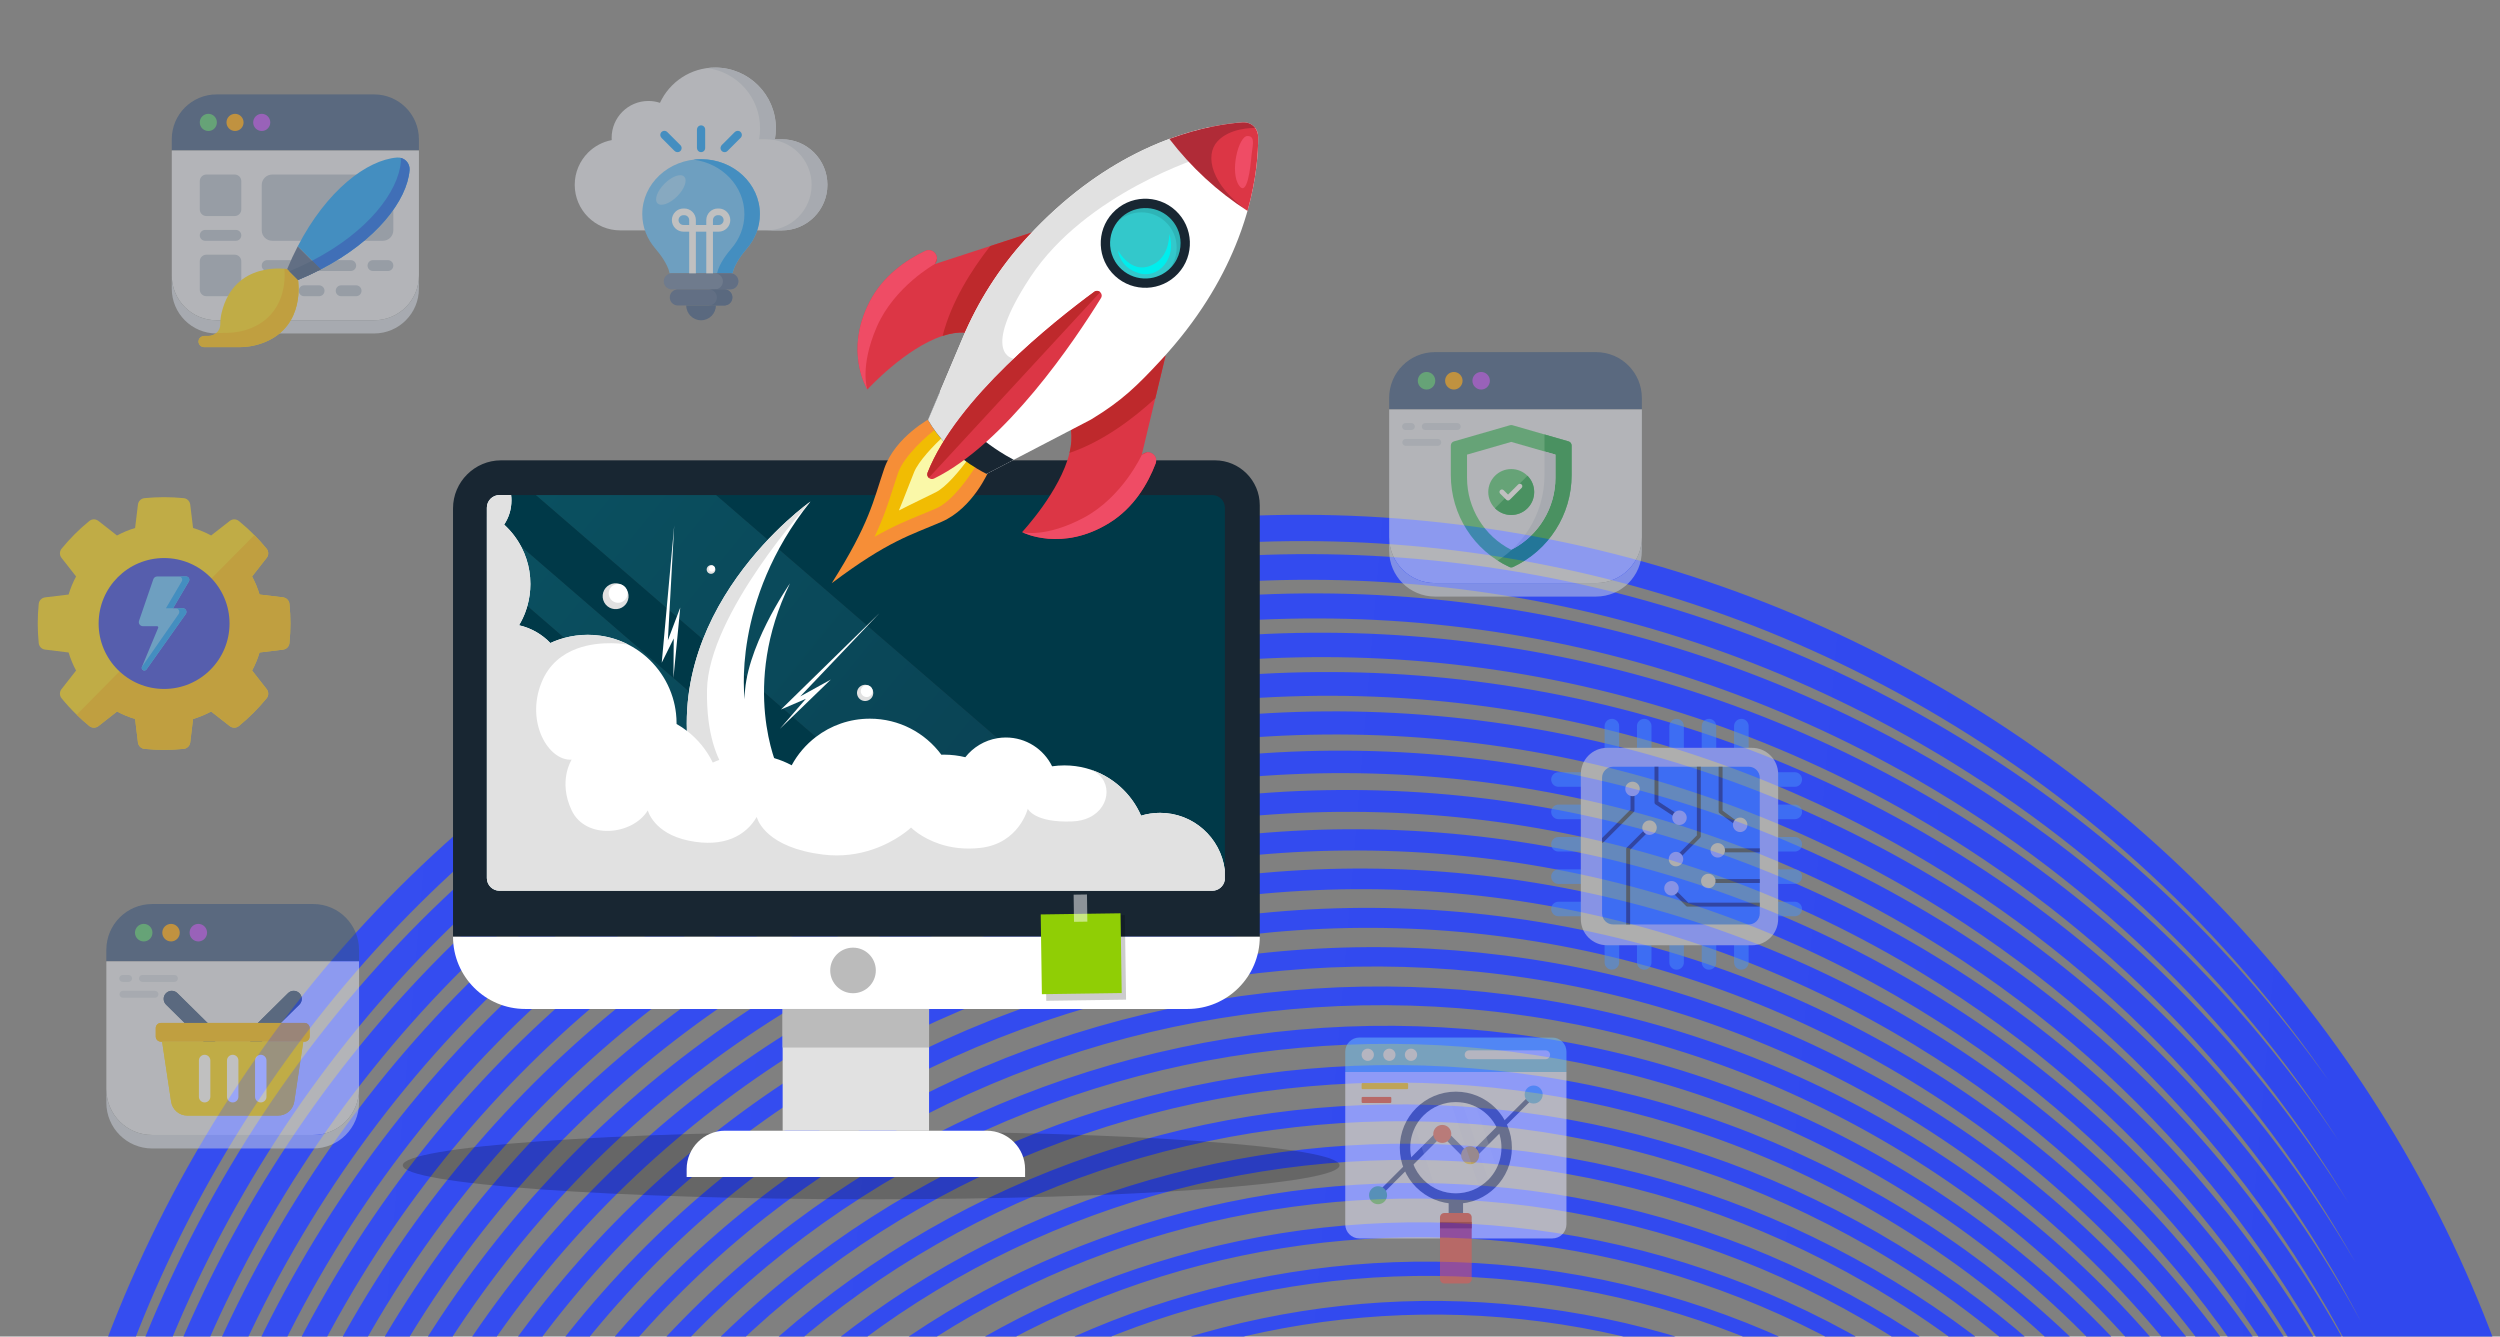 <?xml version="1.0" encoding="UTF-8"?>
<svg xmlns="http://www.w3.org/2000/svg" width="838" height="448" viewBox="0 0 838 448" fill="none">
  <rect x="0" y="0" width="838" height="448" fill="#808080" stroke="none"/>
  <g clip-path="url(#clip0_1393_24665)">
    <path fill-rule="evenodd" clip-rule="evenodd" d="M860.264 653.065C853.214 709.866 835.01 764.009 806.151 813.993C777.293 863.978 739.506 906.814 693.84 941.32C649.728 974.645 600.173 998.829 546.536 1013.2C492.899 1027.57 437.888 1031.41 383.027 1024.6C326.226 1017.55 272.083 999.349 222.099 970.49C172.114 941.631 129.278 903.845 94.772 858.178C61.447 814.066 37.263 764.512 22.891 710.874C8.519 657.237 4.679 602.226 11.49 547.365C18.539 490.564 36.743 436.422 65.602 386.437C94.461 336.452 132.247 293.616 177.914 259.11C222.026 225.785 271.58 201.602 325.218 187.23C378.855 172.857 433.866 169.018 488.727 175.828C545.528 182.878 599.67 201.082 649.655 229.941C699.64 258.799 742.482 296.589 776.988 342.256C810.31 386.358 834.49 435.919 848.862 489.556C863.235 543.193 867.074 598.204 860.264 653.065ZM645.337 237.42C445.298 121.927 188.584 190.713 73.087 390.759C22.222 478.86 7.098 577.953 23.189 671.133C17.021 632.356 16.345 593.08 21.202 553.888C28.111 498.078 45.991 444.887 74.342 395.781C102.693 346.675 139.819 304.595 184.697 270.707C228.035 237.973 276.738 214.229 329.45 200.12C382.159 186.018 436.229 182.267 490.149 188.966C545.977 195.903 599.195 213.806 648.333 242.175C697.47 270.545 739.58 307.688 773.505 352.562C775.89 355.716 778.227 358.899 780.517 362.11C746.341 312.478 700.903 269.5 645.337 237.42ZM81.64 399.994C195.118 203.445 447.445 135.924 644.119 249.474C702.502 283.181 749.519 329.114 783.804 382.185C779.41 375.629 774.818 369.184 770.032 362.855C736.686 318.764 695.294 282.276 647.01 254.4C598.727 226.523 546.428 208.926 491.575 202.087C438.593 195.489 385.47 199.156 333.682 213C281.889 226.841 234.051 250.154 191.47 282.295C147.387 315.57 110.923 356.893 83.079 405.12C55.234 453.347 37.68 505.588 30.904 560.403C25.519 603.993 27.098 647.689 35.586 690.664C15.29 594.752 28.895 491.353 81.64 399.994ZM642.901 261.517C449.593 149.911 201.649 216.173 90.19 409.226C35.594 503.789 23.717 611.501 48.527 709.908C37.364 662.869 34.697 614.831 40.608 566.917C47.246 513.103 64.473 461.804 91.806 414.461C119.139 367.119 154.948 326.557 198.237 293.894C240.05 262.35 287.037 239.476 337.905 225.898C388.773 212.321 440.948 208.73 492.991 215.226C546.871 221.952 598.246 239.249 645.682 266.636C693.118 294.023 733.784 329.867 766.549 373.165C773.882 382.855 780.749 392.823 787.142 403.051C752.955 346.202 704.325 296.98 642.901 261.517ZM98.743 418.466C208.183 228.91 451.74 163.913 641.677 273.572C705.776 310.58 755.701 362.822 789.513 423.087C781.53 409.421 772.71 396.205 763.072 383.475C730.886 340.96 690.948 305.768 644.359 278.871C597.771 251.973 547.326 234.981 494.413 228.365C443.308 221.97 392.077 225.482 342.137 238.789C292.198 252.097 246.059 274.538 205.014 305.487C162.513 337.533 127.366 377.338 100.54 423.802C73.714 470.265 56.815 520.607 50.313 573.436C44.033 624.457 47.668 675.635 61.113 725.538C61.188 725.815 61.263 726.093 61.338 726.371C61.385 726.541 61.431 726.711 61.477 726.881C61.584 727.272 61.691 727.662 61.799 728.053C32.449 627.618 42.476 515.922 98.743 418.466ZM640.456 285.617C453.892 177.904 214.718 241.643 107.296 427.702C49.704 527.454 41.496 642.422 75.023 744.218C73.474 739.258 72.02 734.258 70.66 729.219C57.453 680.243 53.87 630.026 60.019 579.968C66.392 528.137 82.96 478.742 109.279 433.158C135.597 387.573 170.084 348.524 211.79 317.092C252.071 286.732 297.351 264.726 346.366 251.682C395.381 238.639 445.672 235.215 495.835 241.499C547.781 248.005 597.303 264.697 643.037 291.102C688.771 317.506 727.988 352.048 759.599 393.775C771.466 409.443 782.072 425.862 791.38 442.957C758.18 379.352 707.117 324.104 640.456 285.617ZM115.851 436.944C221.254 254.381 456.042 191.907 639.241 297.677C708.652 337.751 760.85 396.317 793.181 463.539C782.713 442.708 770.334 422.842 756.109 404.072C725.082 363.132 686.594 329.243 641.707 303.328C596.82 277.412 548.218 261.027 497.259 254.625C448.035 248.443 398.69 251.781 350.597 264.568C302.501 277.344 258.079 298.915 218.565 328.679C177.653 359.498 143.822 397.787 118.011 442.493C92.2 487.198 75.957 535.642 69.723 586.482C63.703 635.584 67.234 684.84 80.216 732.88C82.709 742.104 85.526 751.194 88.662 760.141C50.731 657.198 56.958 538.951 115.851 436.944ZM638.009 309.719C458.182 205.895 227.777 267.11 124.393 446.177C64.153 550.517 60.128 672.198 102.835 776.126C97.781 763.243 93.42 750.039 89.768 736.542C77.019 689.434 73.534 641.135 79.422 592.996C85.512 543.153 101.434 495.655 126.734 451.834C152.034 408.013 185.204 370.481 225.328 340.279C264.08 311.114 307.645 289.979 354.815 277.466C401.986 264.953 450.381 261.69 498.667 267.77C548.659 274.063 596.331 290.144 640.371 315.57C684.403 340.992 722.172 374.241 752.618 414.389C769.138 436.174 783.126 459.467 794.472 484.051C763.281 413.259 710.097 351.339 638.009 309.719ZM132.942 455.418C234.307 279.847 460.331 219.901 636.787 321.778C711.032 364.643 764.853 429.432 794.743 503.186C782.878 475.306 767.627 449.033 749.143 424.678C719.272 385.32 682.235 352.718 639.05 327.785C595.865 302.852 549.109 287.068 500.091 280.888C452.744 274.909 405.291 278.093 359.046 290.343C312.8 302.592 270.087 323.288 232.106 351.867C192.777 381.456 160.261 418.228 135.469 461.17C110.676 504.112 95.088 550.657 89.129 599.511C83.375 646.698 86.802 694.032 99.316 740.207C104.026 757.582 109.933 774.464 117.007 790.789C69.752 686.351 71.583 561.695 132.942 455.418ZM635.573 333.821C462.489 233.891 240.845 292.585 141.502 464.653C79.1 572.737 79.564 700.243 131.436 804.893C122.145 785.374 114.602 764.994 108.868 743.87C96.582 698.625 93.207 652.251 98.828 606.027C104.654 558.167 119.917 512.573 144.203 470.51C168.488 428.447 200.335 392.428 238.876 363.457C276.097 335.476 317.945 315.212 363.272 303.23C408.599 291.248 455.111 288.152 501.517 294.02C549.56 300.102 595.39 315.576 637.728 340.02C680.065 364.463 716.384 396.41 745.67 434.982C766.33 462.191 782.876 491.838 795.081 523.471C766.836 446.307 712.322 378.133 635.573 333.821ZM150.055 473.889C247.379 305.318 464.637 247.889 634.349 345.872C713.441 391.536 768.465 463.021 794.824 543.404C782.56 508.113 764.914 475.201 742.187 445.293C713.482 407.513 677.889 376.21 636.399 352.256C594.909 328.302 550.009 313.132 502.932 307.159C457.465 301.393 411.896 304.41 367.498 316.122C323.096 327.84 282.1 347.666 245.647 375.05C207.901 403.409 176.708 438.667 152.93 479.852C129.152 521.036 114.214 565.679 108.528 612.547C103.038 657.809 106.364 703.232 118.42 747.538C125.189 772.426 134.519 796.258 146.312 818.835C89.55 714.21 86.604 583.789 150.055 473.889ZM633.124 357.927C466.778 261.887 253.908 318.051 158.602 483.126C94.132 594.79 99.717 728.127 161.569 832.448C147.013 806.997 135.758 779.805 127.96 751.196C116.142 707.817 112.865 663.361 118.226 619.056C123.768 573.185 138.385 529.487 161.652 489.187C184.919 448.888 215.457 414.39 252.409 386.644C288.097 359.849 328.236 340.459 371.713 329.004C415.186 317.556 459.812 314.618 504.34 320.283C550.444 326.142 594.426 341.015 635.063 364.476C675.699 387.937 710.567 418.597 738.696 455.588C763.503 488.211 782.14 524.489 794.192 563.564C770.032 479.924 714.597 404.966 633.124 357.927ZM167.149 492.361C260.437 330.782 468.924 275.877 631.899 369.971C715.163 418.043 770.687 495.851 792.642 582.01C781.037 539.785 761.722 500.722 735.229 465.901C707.678 429.693 673.535 399.693 633.746 376.721C593.958 353.749 550.902 339.186 505.772 333.424C462.179 327.867 418.509 330.717 375.951 341.905C333.393 353.092 294.113 372.047 259.192 398.247C223.028 425.375 193.158 459.12 170.399 498.541C147.639 537.961 133.356 580.706 127.938 625.584C122.709 668.927 125.937 712.432 137.524 754.872C146.341 787.164 159.663 817.61 177.251 845.731C110.084 742.022 101.68 605.757 167.149 492.361ZM630.684 382.025C471.075 289.874 266.971 343.521 175.702 501.603C109.168 616.844 120.681 756.265 193.642 859.069C172.596 828.382 156.964 794.64 147.084 758.535C135.724 717.025 132.548 674.48 137.646 632.1C142.924 588.213 156.882 546.419 179.134 507.877C201.386 469.335 230.601 436.351 265.97 409.836C300.13 384.235 338.556 365.709 380.185 354.792C421.814 343.875 464.547 341.107 507.196 346.559C551.352 352.208 593.485 366.47 632.426 388.952C671.367 411.435 704.784 440.792 731.754 476.207C757.807 510.42 776.77 548.808 788.129 590.319C789.054 593.698 789.925 597.084 790.741 600.476C771.236 511.85 715.723 431.122 630.684 382.025ZM184.263 510.839C273.513 356.253 473.231 303.872 629.468 394.075C716.185 444.141 771.559 527.77 788.408 618.713C786.985 611.805 785.333 604.92 783.452 598.063C772.326 557.485 753.76 519.95 728.271 486.503C701.88 451.87 669.19 423.166 631.097 401.173C593.004 379.18 551.801 365.222 508.612 359.682C466.902 354.332 425.112 357.021 384.408 367.675C343.704 378.328 306.129 396.415 272.734 421.426C238.153 447.324 209.599 479.552 187.858 517.209C166.113 554.873 152.48 595.715 147.345 638.605C142.383 680.032 145.5 721.613 156.632 762.194C167.36 801.321 185.006 837.619 209.105 870.151C131.342 768.764 117.093 627.18 184.263 510.839ZM628.246 406.125C475.381 317.868 280.05 368.985 192.819 520.074C125.044 637.463 142.159 781.195 224.862 880.865C223.279 878.888 221.717 876.89 220.178 874.872C195.246 842.187 177.08 805.514 166.188 765.869C155.297 726.224 152.225 685.602 157.056 645.137C162.063 603.245 175.369 563.344 196.603 526.565C217.836 489.787 245.729 458.316 279.515 433.031C312.143 408.615 348.86 390.964 388.639 380.574C428.418 370.184 469.265 367.574 510.036 372.823C552.244 378.261 592.534 391.916 629.773 413.416C667.013 434.917 698.986 462.975 724.797 496.815C749.725 529.506 767.891 566.179 778.783 605.824C781.587 616.031 783.873 626.304 785.639 636.621C771.626 543.556 716.519 457.089 628.246 406.125ZM201.364 529.315C286.577 381.722 477.524 331.864 627.024 418.178C716.53 469.854 771.193 558.801 782.365 653.541C780.51 640.136 777.759 626.796 774.117 613.566C763.459 574.854 745.696 539.037 721.322 507.114C696.086 474.063 664.844 446.651 628.452 425.641C592.061 404.63 552.701 391.279 511.46 385.95C471.623 380.809 431.727 383.328 392.873 393.454C354.012 403.577 318.154 420.793 286.29 444.619C253.298 469.291 226.061 500.002 205.334 535.901C184.608 571.801 171.63 610.744 166.76 651.652C162.057 691.16 165.081 730.816 175.741 769.538C186.398 808.249 204.161 844.067 228.536 875.989C232.404 881.055 236.413 885.988 240.56 890.787C153.079 793.153 133.109 647.535 201.364 529.315ZM625.804 430.228C479.676 345.861 293.115 394.453 209.921 538.55C141.464 657.121 164.008 803.975 255.556 899.285C249.008 892.215 242.784 884.82 236.894 877.111C213.086 845.948 195.723 810.993 185.294 773.21C174.864 735.428 171.89 696.723 176.461 658.177C181.191 618.261 193.844 580.268 214.063 545.247C234.282 510.227 260.858 480.273 293.062 456.218C324.158 432.987 359.165 416.21 397.1 406.351C435.035 396.492 473.989 394.052 512.88 399.088C553.148 404.304 591.584 417.354 627.122 437.872C662.66 458.39 693.18 485.152 717.831 517.416C741.639 548.579 759.002 583.534 769.431 621.317C773.994 637.847 777.13 654.554 778.832 671.348C770.997 574.679 716.81 482.77 625.804 430.228ZM218.463 547.788C299.638 407.188 481.822 359.858 624.578 442.278C716.754 495.496 770.301 589.996 774.823 688.129C773.512 668.298 770.155 648.562 764.764 629.076C754.565 592.232 737.605 558.133 714.354 527.733C690.285 496.26 660.49 470.142 625.8 450.113C591.11 430.085 553.597 417.335 514.303 412.233C476.349 407.298 438.339 409.659 401.332 419.248C364.322 428.844 330.173 445.185 299.845 467.821C268.436 491.262 242.521 520.46 222.813 554.595C203.101 588.737 190.779 625.782 186.18 664.694C181.741 702.277 184.664 740.022 194.859 776.871C205.057 813.714 222.018 847.813 245.264 878.22C253.508 888.999 262.424 899.151 271.977 908.644C175.261 815.986 149.542 667.163 218.463 547.788ZM623.358 454.329C483.973 373.855 306.176 419.921 227.02 557.024C157.903 676.738 186.499 826.878 287.656 916.61C275.286 905.228 263.919 892.782 253.624 879.333C230.931 849.694 214.374 816.452 204.409 780.541C194.442 744.621 191.572 707.838 195.882 671.211C200.345 633.284 212.342 597.19 231.543 563.933C250.744 530.676 276.004 502.239 306.618 479.411C336.183 457.365 369.473 441.459 405.565 432.13C441.646 422.805 478.714 420.522 515.728 425.356C554.048 430.361 590.635 442.8 624.478 462.339C658.314 481.875 687.39 507.338 710.881 538.027C733.574 567.666 750.131 600.909 760.096 636.819C766.292 659.147 769.745 681.81 770.436 704.56C769.386 605.181 716.591 508.158 623.358 454.329ZM235.569 566.257C312.707 432.651 486.121 387.844 622.14 466.375C716.717 520.979 768.692 621.056 765.653 721.884C765.921 695.925 762.5 670.026 755.419 644.57C745.682 609.59 729.525 577.209 707.392 548.326C684.476 518.425 656.132 493.609 623.143 474.563C590.154 455.517 554.484 443.375 517.138 438.483C481.058 433.757 444.937 435.955 409.781 445.016C374.615 454.081 342.182 469.552 313.379 490.999C283.553 513.21 258.954 540.89 240.261 573.268C221.567 605.646 209.895 640.79 205.572 677.725C201.4 713.393 204.218 749.216 213.951 784.203C223.688 819.184 239.845 851.565 261.971 880.444C274.265 896.485 288.121 911.062 303.418 924.07C197.843 837.549 166.322 686.197 235.569 566.257ZM620.918 478.431C488.271 401.847 319.244 445.389 244.125 575.499C174.677 695.787 209.439 848.59 319.899 931.491C301.323 917.015 284.738 900.309 270.346 881.553C248.771 853.432 233.017 821.908 223.514 787.86C214.012 753.812 211.246 718.95 215.289 684.238C219.474 648.303 230.816 614.107 249.002 582.608C267.188 551.109 291.129 524.195 320.16 502.597C348.189 481.742 379.77 466.71 414.011 457.909C448.249 449.115 483.427 446.996 518.568 451.62C554.947 456.403 589.687 468.241 621.828 486.798C653.97 505.355 681.589 529.528 703.923 558.635C725.498 586.756 741.253 618.281 750.755 652.329C758.59 680.402 761.846 709.028 760.48 737.668C767.355 636.038 716.356 533.532 620.918 478.431ZM252.686 584.735C325.786 458.121 490.43 415.838 619.705 490.475C716.24 546.209 766.177 651.624 754.841 754.165C757.677 722.63 754.732 691.012 746.08 660.079C736.811 626.964 721.457 596.302 700.439 568.943C678.683 540.618 651.786 517.095 620.498 499.031C589.211 480.967 555.384 469.432 519.982 464.756C485.786 460.237 451.555 462.271 418.236 470.798C384.917 479.326 354.197 493.932 326.926 514.194C298.689 535.179 275.41 561.336 257.731 591.956C240.052 622.577 229.035 655.822 224.984 690.762C221.072 724.511 223.793 758.416 233.058 791.537C242.326 824.652 257.68 855.314 278.698 882.673C294.848 903.698 313.826 922.075 335.334 937.541C220.913 858.376 183.335 704.854 252.686 584.735ZM618.476 502.534C492.566 429.84 332.309 470.858 261.227 593.975C191.844 714.151 232.691 868.813 351.795 943.737C326.87 927.417 305.135 907.298 287.047 883.781C266.59 857.178 251.635 827.378 242.601 795.196C233.561 763.011 230.896 730.06 234.676 697.274C238.591 663.319 249.279 631.031 266.451 601.289C283.622 571.547 306.24 546.147 333.688 525.779C360.192 506.113 390.061 491.945 422.454 483.682C454.848 475.418 488.136 473.463 521.394 477.881C555.825 482.453 588.722 493.684 619.162 511.259C649.602 528.833 675.777 551.707 696.952 579.239C717.403 605.838 732.364 635.642 741.398 667.824C750.438 700.009 753.103 732.96 749.323 765.746C749.191 766.896 749.05 768.044 748.902 769.189C764.405 666.352 715.661 558.643 618.476 502.534ZM269.779 603.211C338.842 483.59 494.716 443.831 617.254 514.578C714.854 570.928 762.316 680.645 742.694 783.412C743.406 779.185 744.008 774.93 744.498 770.647C748.149 738.817 745.533 706.833 736.727 675.58C718.617 611.317 676.394 557.298 617.84 523.491C559.285 489.685 491.395 480.122 426.683 496.577C395.215 504.577 366.204 518.309 340.468 537.38C313.814 557.134 291.851 581.774 275.191 610.631C258.53 639.488 248.163 670.831 244.392 703.788C240.74 735.618 243.357 767.602 252.163 798.855C269.981 862.1 311.151 915.411 368.265 949.313L368.046 949.189L367.857 949.081L367.539 948.898C367.278 948.749 367.018 948.599 366.758 948.449C244.22 877.702 200.716 722.832 269.779 603.211ZM616.03 526.626C496.857 457.822 345.366 496.323 278.325 612.441C211.281 728.565 253.69 879.014 372.86 947.809C376.341 949.818 379.85 951.737 383.384 953.564C381.333 952.453 379.292 951.311 377.263 950.14C320.385 917.301 279.35 864.882 261.721 802.534C244.088 740.166 251.974 675.338 283.935 619.981C315.895 564.624 368.095 525.381 430.923 509.468C493.732 493.56 559.647 502.888 616.525 535.727C673.403 568.565 714.432 620.981 732.067 683.333C742.548 720.404 744.013 758.344 736.765 794.648C759.253 692.924 713.115 582.679 616.03 526.626ZM286.883 621.683C351.909 509.055 499.019 471.823 614.813 538.677C712.457 595.052 757.135 707.706 729.76 809.17C739.243 770.939 738.583 730.505 727.389 691.077C710.233 630.647 670.392 579.814 615.196 547.947C560.001 516.08 496.062 506.987 435.146 522.35C374.214 537.713 323.612 575.701 292.659 629.313C261.706 682.925 254.108 745.742 271.27 806.192C288.426 866.622 328.267 917.455 383.462 949.322C388.581 952.277 393.776 955.037 399.036 957.599C392.257 954.461 385.559 950.991 378.963 947.182C263.168 880.328 221.86 734.305 286.883 621.683ZM613.592 550.727C501.169 485.82 358.442 521.793 295.438 630.918C232.431 740.05 272.641 881.641 385.067 946.542C394.446 951.957 404.037 956.67 413.774 960.697C405.582 957.115 397.537 953.051 389.675 948.512C336.163 917.617 297.502 868.38 280.828 809.865C264.147 751.33 271.453 690.53 301.399 638.663C331.348 586.79 380.349 550.063 439.378 535.247C498.388 520.436 560.362 529.292 613.874 560.188C667.387 591.083 706.047 640.32 722.722 698.835C734.573 740.411 734.319 783.132 722.443 822.986C754.725 722.164 711.598 607.311 613.592 550.727ZM303.991 640.16C364.976 534.531 503.32 499.817 612.377 562.781C710.745 619.573 752.207 736.73 714.635 836.669C729.229 795.339 730.565 750.316 718.05 706.587C701.853 649.993 664.382 602.34 612.552 572.416C560.722 542.492 500.717 533.867 443.607 548.137C386.477 562.412 339.077 597.878 310.135 648.006C281.194 698.134 274.18 756.917 290.382 813.531C306.579 870.125 344.045 917.774 395.88 947.702C406.55 953.862 417.565 959.119 428.829 963.46C416.009 958.817 403.406 952.983 391.172 945.919C282.119 882.949 243.007 745.789 303.991 640.16ZM611.149 574.831C505.464 513.813 371.507 547.263 312.541 649.395C253.575 751.528 291.585 884.263 397.27 945.28C412.303 953.959 427.908 960.727 443.787 965.658C429.458 960.886 415.488 954.615 402.081 946.875C351.927 917.919 315.653 871.862 299.927 817.186C284.203 762.494 290.929 705.722 318.863 657.339C346.8 608.949 392.6 574.745 447.827 561.017C503.034 547.293 561.064 555.684 611.217 584.64C661.376 613.599 697.651 659.656 713.376 714.332C726.496 759.948 723.996 807.008 706.6 849.442C749.356 750.826 709.637 631.693 611.149 574.831ZM321.1 658.631C378.048 559.995 507.622 527.804 609.941 586.878C708.672 643.881 746.501 765.347 697.869 862.415C718.563 818.974 722.461 769.73 708.697 722.088C693.454 669.327 658.363 624.861 609.887 596.873C561.416 568.888 505.356 560.729 452.048 573.912C398.718 587.09 354.515 620.039 327.585 666.683C300.655 713.328 294.225 768.076 309.474 820.857C324.718 873.618 359.808 918.085 408.278 946.069C424.139 955.226 440.813 962.261 457.937 967.119C439.286 962.232 420.933 954.784 403.381 944.65C301.062 885.576 264.149 757.273 321.1 658.631ZM608.706 598.933C509.758 541.806 384.571 572.731 329.642 667.871C274.713 763.01 310.524 886.889 409.472 944.016C429.766 955.733 451.164 963.746 472.833 968.26C452.659 963.639 433.009 955.94 414.499 945.253C367.705 918.237 333.799 875.36 319.033 824.52C304.262 773.661 310.404 720.923 336.327 676.024C362.253 631.118 404.851 599.437 456.282 586.799C507.699 574.17 561.778 582.092 608.572 609.108C655.366 636.124 689.272 679.001 704.037 729.841C718.25 778.777 713.102 829.453 689.6 873.211C742.994 778.324 707.007 655.688 608.706 598.933ZM607.493 610.978C511.917 555.797 391.113 585.464 338.203 677.107C285.292 768.75 320.002 888.203 415.578 943.384C511.16 998.568 631.964 968.901 684.875 877.258C737.785 785.615 703.069 666.158 607.493 610.978Z" fill="url(#paint0_linear_1393_24665)"></path>
    <g opacity="0.5">
      <path d="M97.022 215.565C96.903 216.716 96.016 217.616 94.878 217.748L87.003 218.714C86.368 220.819 85.534 222.844 84.502 224.763L89.385 230.997C90.1 231.91 90.087 233.181 89.359 234.068C86.579 237.469 83.483 240.566 80.068 243.359C79.181 244.086 77.91 244.086 77.01 243.385L70.776 238.501C68.857 239.521 66.832 240.368 64.715 241.003L63.762 248.878C63.616 250.016 62.716 250.903 61.578 251.022C57.197 251.459 52.803 251.459 48.422 251.022C47.284 250.903 46.384 250.016 46.238 248.878L45.285 241.003C43.167 240.368 41.142 239.521 39.237 238.501L32.99 243.385C32.09 244.086 30.819 244.086 29.932 243.359C28.463 242.154 27.047 240.897 25.697 239.574C23.91 237.84 22.216 236 20.641 234.068C19.913 233.181 19.9 231.91 20.615 230.997L25.499 224.763C24.466 222.844 23.632 220.819 22.997 218.714L15.122 217.748C13.984 217.616 13.097 216.716 12.978 215.565C12.541 211.184 12.541 206.803 12.978 202.422C13.097 201.284 13.984 200.383 15.122 200.238L22.997 199.285C23.632 197.168 24.479 195.142 25.499 193.224L20.615 186.99C19.9 186.09 19.913 184.819 20.641 183.932C23.421 180.518 26.518 177.42 29.932 174.641C30.819 173.913 32.09 173.9 32.99 174.615L39.223 179.498C41.142 178.466 43.167 177.619 45.285 176.984L46.238 169.122C46.384 167.983 47.284 167.084 48.422 166.978C52.803 166.541 57.197 166.541 61.578 166.978C62.716 167.084 63.616 167.983 63.762 169.122L64.715 176.984C66.832 177.619 68.857 178.466 70.776 179.486L77.01 174.615C77.91 173.9 79.181 173.913 80.068 174.641C81.881 176.124 83.615 177.685 85.243 179.353C86.685 180.809 88.062 182.331 89.359 183.932C90.087 184.819 90.1 186.09 89.385 186.99L84.502 193.224C85.52 195.142 86.368 197.168 87.003 199.285L94.878 200.238C96.016 200.383 96.903 201.284 97.022 202.422C97.459 206.803 97.459 211.184 97.022 215.565Z" fill="#FFD80C"></path>
      <path d="M97.022 215.565C96.903 216.716 96.016 217.616 94.878 217.748L87.003 218.714C86.368 220.819 85.534 222.844 84.502 224.763L89.386 230.997C90.1 231.91 90.087 233.181 89.359 234.068C86.58 237.469 83.483 240.566 80.068 243.359C79.181 244.086 77.91 244.086 77.01 243.385L70.777 238.501C68.858 239.521 66.833 240.368 64.715 241.002L63.762 248.878C63.616 250.016 62.716 250.903 61.578 251.022C57.197 251.459 52.803 251.459 48.422 251.022C47.284 250.903 46.384 250.016 46.239 248.878L45.286 241.002C43.168 240.368 41.143 239.521 39.237 238.501L32.99 243.385C32.09 244.086 30.82 244.086 29.933 243.359C28.464 242.154 27.047 240.897 25.697 239.574L85.243 179.353C86.686 180.809 88.062 182.331 89.359 183.932C90.087 184.819 90.1 186.09 89.386 186.99L84.502 193.224C85.521 195.142 86.368 197.168 87.003 199.285L94.878 200.238C96.016 200.383 96.903 201.284 97.022 202.422C97.459 206.803 97.459 211.184 97.022 215.565Z" fill="#FFBE00"></path>
      <path d="M55 230.939C67.118 230.939 76.942 221.115 76.942 208.997C76.942 196.879 67.118 187.056 55 187.056C42.882 187.056 33.059 196.879 33.059 208.997C33.059 221.115 42.882 230.939 55 230.939Z" fill="#2B3CDA"></path>
      <path d="M63.312 194.879L58.012 203.882H61.265C62.274 203.882 62.85 205.033 62.249 205.844L49.11 224.384C48.942 224.619 48.673 224.758 48.387 224.758C47.757 224.758 47.328 224.115 47.572 223.531L53.019 210.468C53.128 210.195 52.952 209.896 52.653 209.896H47.895C46.962 209.896 46.303 208.971 46.609 208.089L51.397 194.156C51.586 193.605 52.102 193.235 52.687 193.235H62.375C63.215 193.235 63.741 194.152 63.312 194.879Z" fill="#5CBEFF"></path>
      <path d="M62.249 205.847L49.106 224.384C48.938 224.616 48.675 224.759 48.387 224.759C47.756 224.759 47.324 224.112 47.572 223.529L59.852 205.847C60.452 205.033 59.876 203.882 58.87 203.882H61.267C62.273 203.882 62.849 205.033 62.249 205.847Z" fill="#079CFF"></path>
      <path d="M63.312 194.877L58.015 203.882H55.618L60.915 194.877C61.347 194.15 60.819 193.239 59.981 193.239H62.378C63.216 193.239 63.744 194.15 63.312 194.877Z" fill="#079CFF"></path>
    </g>
    <g opacity="0.5">
      <path d="M550.349 133.389V137.229H465.644V133.389C465.644 124.903 472.517 118.03 481.003 118.03H534.99C543.476 118.03 550.349 124.903 550.349 133.389Z" fill="#33527D"></path>
      <path d="M550.356 137.234V180.076C550.356 188.573 543.474 195.443 534.99 195.443H481.003C472.519 195.443 465.65 188.573 465.65 180.076V137.234H550.356Z" fill="#E5E8EF"></path>
      <path d="M550.349 180.081V184.611C550.349 193.097 543.476 199.97 534.99 199.97H481.003C472.517 199.97 465.644 193.097 465.644 184.611V180.081C465.644 188.567 472.517 195.44 481.003 195.44H534.99C543.476 195.44 550.349 188.567 550.349 180.081Z" fill="#CDD4DF"></path>
      <path d="M481.1 127.629C481.1 129.253 479.814 130.574 478.19 130.574C476.565 130.574 475.246 129.253 475.246 127.629C475.246 126.005 476.565 124.685 478.19 124.685C479.814 124.685 481.1 126.005 481.1 127.629Z" fill="#4CC66E"></path>
      <path d="M490.253 127.629C490.253 129.253 488.933 130.574 487.343 130.574C485.719 130.574 484.398 129.253 484.398 127.629C484.398 126.005 485.719 124.685 487.343 124.685C488.933 124.685 490.253 126.005 490.253 127.629Z" fill="#FFA300"></path>
      <path d="M499.405 127.629C499.405 129.253 498.085 130.574 496.495 130.574C494.87 130.574 493.551 129.253 493.551 127.629C493.551 126.005 494.87 124.685 496.495 124.685C498.085 124.685 499.405 126.005 499.405 127.629Z" fill="#B244F1"></path>
      <path d="M474.266 142.974C474.266 143.295 474.136 143.585 473.926 143.796C473.715 144.005 473.425 144.136 473.104 144.136H471.131C470.489 144.136 469.969 143.616 469.969 142.974C469.969 142.653 470.099 142.363 470.309 142.151C470.52 141.942 470.81 141.812 471.131 141.812H473.104C473.746 141.812 474.266 142.332 474.266 142.974Z" fill="#CDD4DF"></path>
      <path d="M489.632 142.974C489.632 143.295 489.502 143.585 489.292 143.796C489.081 144.005 488.791 144.136 488.47 144.136H477.743C477.101 144.136 476.581 143.616 476.581 142.974C476.581 142.653 476.711 142.363 476.921 142.151C477.132 141.942 477.422 141.812 477.743 141.812H488.47C489.112 141.812 489.632 142.332 489.632 142.974Z" fill="#CDD4DF"></path>
      <path d="M483.107 148.284C483.107 148.605 482.976 148.895 482.767 149.106C482.556 149.316 482.266 149.446 481.945 149.446H471.218C470.576 149.446 470.056 148.926 470.056 148.284C470.056 147.963 470.186 147.673 470.395 147.462C470.607 147.253 470.897 147.122 471.218 147.122H481.945C482.587 147.122 483.107 147.642 483.107 148.284Z" fill="#CDD4DF"></path>
      <path d="M506.167 142.53L487.357 147.95C486.742 148.127 486.318 148.69 486.318 149.33V159.286C486.318 172.489 493.974 184.494 505.946 190.063L505.958 190.069C506.343 190.248 506.786 190.248 507.17 190.069C519.149 184.497 526.81 172.484 526.81 159.272V149.33C526.81 148.69 526.387 148.127 525.772 147.95L506.962 142.53C506.702 142.455 506.426 142.455 506.167 142.53Z" fill="#4CC66E"></path>
      <path d="M525.77 147.948L517.716 145.626V159.273C517.716 165.878 515.799 172.186 512.389 177.532C509.757 181.658 506.239 185.22 502.02 187.902C503.272 188.706 504.582 189.427 505.948 190.066H505.961C506.341 190.249 506.784 190.249 507.17 190.066C513.155 187.282 518.064 182.885 521.481 177.532C524.891 172.186 526.808 165.878 526.808 159.273V149.327C526.808 148.688 526.384 148.125 525.77 147.948Z" fill="#14A142"></path>
      <path d="M521.38 152.39V160.191C521.38 170.225 515.749 179.468 506.916 184.106C506.796 184.176 506.682 184.233 506.562 184.296C497.534 179.715 491.751 170.358 491.751 160.191V152.39L506.562 148.125L517.716 151.333L521.38 152.39Z" fill="#E5E8EF"></path>
      <path d="M517.717 151.333V159.273C517.717 165.878 515.8 172.186 512.39 177.532C510.852 179.937 509.018 182.151 506.917 184.106C515.749 179.468 521.38 170.225 521.38 160.191V152.39L517.717 151.333Z" fill="#CDD4DF"></path>
      <path d="M514.262 164.929C514.262 169.18 510.812 172.623 506.561 172.623C502.31 172.623 498.866 169.18 498.866 164.929C498.866 160.677 502.31 157.228 506.561 157.228C510.812 157.228 514.262 160.677 514.262 164.929Z" fill="#4CC66E"></path>
      <path d="M512.007 170.374C508.999 173.376 504.124 173.37 501.116 170.368L512.007 159.478C515.009 162.485 515.009 167.366 512.007 170.374Z" fill="#14A142"></path>
      <path d="M505.493 167.764C505.275 167.764 505.066 167.677 504.912 167.523L502.86 165.472C502.539 165.151 502.539 164.63 502.86 164.31C503.181 163.989 503.701 163.989 504.022 164.31L505.493 165.78L508.881 162.392C509.202 162.071 509.722 162.071 510.043 162.392C510.364 162.713 510.364 163.233 510.043 163.554L506.074 167.523C505.919 167.677 505.711 167.764 505.493 167.764Z" fill="white"></path>
    </g>
    <g opacity="0.5">
      <path d="M277.348 61.951C277.348 66.17 275.641 69.99 272.878 72.749C270.114 75.518 266.298 77.225 262.079 77.225H207.916C199.484 77.225 192.647 70.388 192.647 61.951C192.647 57.737 194.359 53.916 197.118 51.153C199.237 49.038 201.981 47.538 205.047 46.959C205.032 46.702 205.022 46.441 205.022 46.179C205.022 39.367 210.544 33.845 217.355 33.845C218.704 33.845 220.003 34.062 221.222 34.469C224.449 27.487 231.517 22.644 239.712 22.644C250.959 22.644 260.076 31.761 260.076 43.007C260.076 44.261 259.96 45.489 259.743 46.682H262.079C270.511 46.682 277.348 53.519 277.348 61.951Z" fill="#E5E8EF"></path>
      <path d="M277.353 61.957C277.353 66.165 275.646 69.99 272.88 72.755C270.114 75.522 266.303 77.228 262.08 77.228H256.787C261.009 77.228 264.82 75.522 267.586 72.755C270.352 69.99 272.059 66.165 272.059 61.957C272.059 53.513 265.217 46.684 256.787 46.684H254.444C254.669 45.492 254.775 44.262 254.775 43.004C254.775 32.642 247.046 24.106 237.041 22.822C237.914 22.703 238.801 22.65 239.714 22.65C250.964 22.65 260.069 31.755 260.069 43.004C260.069 44.262 259.963 45.492 259.738 46.684H262.08C270.511 46.684 277.353 53.513 277.353 61.957Z" fill="#CDD4DF"></path>
      <path d="M254.71 71.753C254.71 76.153 253.062 80.186 250.308 83.359C250.308 83.359 250.234 83.433 250.111 83.605C249.275 84.564 246.201 88.301 245.537 91.621L224.462 91.621C223.798 88.301 220.725 84.564 219.889 83.605C219.766 83.433 219.692 83.358 219.692 83.358C216.937 80.186 215.29 76.153 215.29 71.752C215.29 61.595 224.118 53.357 235.012 53.357C245.881 53.358 254.71 61.596 254.71 71.753Z" fill="#5CBEFF"></path>
      <path d="M254.71 71.75C254.71 76.149 253.061 80.187 250.311 83.355C250.311 83.355 250.237 83.429 250.114 83.602C249.277 84.562 246.199 88.304 245.534 91.62L240.356 91.62C241.02 88.304 244.09 84.562 244.927 83.601C245.05 83.429 245.124 83.355 245.124 83.355C247.874 80.187 249.523 76.149 249.523 71.75C249.523 62.418 242.071 54.704 232.419 53.522C233.264 53.415 234.134 53.357 235.013 53.357C245.879 53.358 254.71 61.598 254.71 71.75Z" fill="#079CFF"></path>
      <path d="M247.503 94.302C247.503 95.802 246.298 97.006 244.798 97.006L225.202 97.006C223.702 97.006 222.497 95.802 222.497 94.302C222.497 92.826 223.702 91.621 225.202 91.621L244.798 91.621C246.298 91.621 247.503 92.826 247.503 94.302Z" fill="#5E7599"></path>
      <path d="M247.504 94.304C247.504 95.806 246.297 97.004 244.795 97.004L239.616 97.004C241.11 97.004 242.316 95.806 242.316 94.304C242.316 92.826 241.11 91.62 239.616 91.62L244.795 91.62C246.297 91.62 247.504 92.826 247.504 94.304Z" fill="#435E88"></path>
      <path d="M245.493 99.687C245.493 101.187 244.288 102.391 242.787 102.391L227.213 102.391C225.713 102.391 224.508 101.187 224.508 99.687C224.508 98.211 225.713 97.006 227.213 97.006L242.787 97.006C244.288 97.006 245.493 98.212 245.493 99.687Z" fill="#435E88"></path>
      <path d="M245.493 99.688C245.493 101.189 244.286 102.388 242.784 102.388L237.605 102.388C239.099 102.388 240.306 101.189 240.306 99.688C240.306 98.21 239.099 97.004 237.605 97.004L242.784 97.004C244.286 97.004 245.493 98.21 245.493 99.688Z" fill="#33527D"></path>
      <path d="M238.983 91.621L236.745 91.621L236.746 77.655L233.255 77.655L233.255 91.621L231.017 91.621L231.017 77.655L229.093 77.654C226.951 77.654 225.21 75.913 225.21 73.772C225.21 71.631 226.951 69.889 229.093 69.889L229.373 69.889C231.514 69.889 233.255 71.631 233.255 73.772L233.255 75.416L236.746 75.416V73.772C236.746 71.631 238.487 69.889 240.627 69.889H240.908C243.05 69.889 244.791 71.631 244.791 73.772C244.791 75.913 243.05 77.655 240.908 77.655L238.984 77.655L238.983 91.621ZM238.984 75.416L240.908 75.416C241.814 75.416 242.552 74.679 242.552 73.772C242.552 72.865 241.814 72.128 240.908 72.128H240.627C239.721 72.128 238.984 72.865 238.984 73.772L238.984 75.416ZM229.093 72.128C228.187 72.128 227.449 72.865 227.449 73.772C227.449 74.679 228.187 75.416 229.093 75.416L231.017 75.416L231.017 73.772C231.017 72.865 230.279 72.128 229.373 72.128L229.093 72.128Z" fill="white"></path>
      <path opacity="0.3" d="M226.996 65.8C224.512 68.285 221.561 69.317 220.405 68.161C219.225 66.981 220.283 64.031 222.742 61.572C225.225 59.087 228.176 58.031 229.332 59.211C230.512 60.391 229.455 63.341 226.996 65.8Z" fill="white"></path>
      <path d="M239.968 102.387C239.968 105.128 237.74 107.356 234.999 107.356C232.258 107.356 230.03 105.128 230.03 102.387H239.968Z" fill="#33527D"></path>
      <path d="M248.668 45.227C248.668 45.572 248.53 45.929 248.254 46.205L243.868 50.59C243.592 50.866 243.235 51.005 242.89 51.005C242.395 51.005 241.9 50.74 241.647 50.233C241.382 49.681 241.537 49.019 241.969 48.587L246.251 44.306C246.683 43.874 247.344 43.719 247.897 43.984C248.404 44.237 248.668 44.732 248.668 45.227Z" fill="#079CFF"></path>
      <path d="M235.974 42.426C236.218 42.67 236.373 43.02 236.373 43.411V49.612C236.373 50.003 236.218 50.353 235.974 50.597C235.624 50.948 235.087 51.11 234.549 50.931C233.971 50.728 233.613 50.15 233.613 49.539L233.613 43.484C233.613 42.874 233.971 42.296 234.549 42.092C235.087 41.913 235.624 42.076 235.974 42.426Z" fill="#079CFF"></path>
      <path d="M222.702 43.854C223.048 43.854 223.405 43.992 223.681 44.268L228.066 48.653C228.342 48.929 228.48 49.286 228.48 49.631C228.48 50.127 228.216 50.621 227.709 50.875C227.157 51.139 226.495 50.984 226.063 50.552L221.781 46.271C221.35 45.839 221.194 45.177 221.459 44.625C221.712 44.118 222.207 43.854 222.702 43.854Z" fill="#079CFF"></path>
    </g>
  </g>
  <g clip-path="url(#clip1_1393_24665)">
    <path opacity="0.2" d="M449 390.613C449 396.901 378.706 402 292 402C205.294 402 135 396.901 135 390.613C135 384.325 205.294 379.226 292 379.226C378.706 379.237 449 384.325 449 390.613Z" fill="black"></path>
    <path d="M422.274 313.989H151.853V170.392C151.853 161.544 159.1 154.303 167.955 154.303H407.244C415.51 154.303 422.274 161.062 422.274 169.321V313.989Z" fill="#182632"></path>
    <path d="M398.035 338.209H176.091C162.702 338.209 151.853 327.368 151.853 313.989H422.285C422.274 327.368 411.425 338.209 398.035 338.209Z" fill="white"></path>
    <path d="M311.415 338.209H262.348V379.012H311.415V338.209Z" fill="#E1E1E1"></path>
    <path d="M311.415 338.209H262.348V351.139H311.415V338.209Z" fill="#BBBBBB"></path>
    <path d="M343.608 394.534H230.165V391.866C230.165 384.796 235.954 379.012 243.029 379.012H330.744C337.819 379.012 343.608 384.796 343.608 391.866V394.534Z" fill="white"></path>
    <path d="M167.418 165.947C165.092 165.947 163.184 167.853 163.184 170.178V173.22L308.295 298.585H327.581H333.145L179.607 165.947H167.418Z" fill="#003948"></path>
    <path d="M163.184 219.54V235.929V273.047V294.353C163.184 296.678 165.092 298.585 167.418 298.585H169.273H206.537H217.707H287.251L163.184 191.399V219.54Z" fill="#003948"></path>
    <path d="M406.343 165.947H380.411H369.24H331.976H294.562H249.033H240.049L393.586 298.585H406.343C408.67 298.585 410.578 296.678 410.578 294.353V247.316V230.927V170.178C410.589 167.853 408.68 165.947 406.343 165.947Z" fill="#003948"></path>
    <path opacity="0.57" d="M228.932 165.947H179.607L333.145 298.585H347.692H393.586L240.049 165.947H228.932Z" fill="url(#paint1_linear_1393_24665)"></path>
    <path opacity="0.57" d="M163.184 191.399L287.251 298.585H308.295L163.184 173.22V191.399Z" fill="url(#paint2_linear_1393_24665)"></path>
    <path d="M293.576 325.29C293.576 329.511 290.157 332.928 285.933 332.928C281.709 332.928 278.289 329.511 278.289 325.29C278.289 321.07 281.709 317.652 285.933 317.652C290.157 317.652 293.576 321.07 293.576 325.29Z" fill="#BBBBBB"></path>
    <path d="M264.813 195.534C248.003 229.909 260.686 257.311 260.686 257.311L243.479 258.821L232.266 259.807C219.348 205.196 271.288 168.389 271.652 168.143C244.98 201.522 249.633 234.397 249.633 234.397C249.322 217.826 264.577 195.877 264.813 195.534Z" fill="white"></path>
    <path d="M243.479 258.811L232.266 259.796C219.348 205.185 271.288 168.378 271.652 168.132C271.384 168.421 237.39 205.775 236.983 231.355C236.758 246.127 240.37 254.429 243.479 258.811Z" fill="#E1E1E1"></path>
    <path d="M388.837 272.469C386.629 272.469 384.495 272.801 382.49 273.411C379.231 265.913 372.789 260.128 364.866 257.75C364.705 257.696 364.534 257.643 364.362 257.6C364.266 257.579 364.169 257.546 364.073 257.514C361.757 256.893 359.313 256.561 356.804 256.561C355.4 256.561 354.017 256.668 352.666 256.861C349.858 251.141 343.972 247.209 337.165 247.209C336.221 247.209 335.299 247.284 334.399 247.434C330.025 248.141 326.198 250.487 323.571 253.819C321.299 253.262 318.919 252.962 316.474 252.962C316.163 252.962 315.853 252.972 315.542 252.983C310.117 245.645 301.402 240.9 291.582 240.9C284.774 240.9 278.503 243.181 273.486 247.027C270.152 249.577 267.375 252.812 265.37 256.529C263.526 255.533 261.554 254.718 259.506 254.129C258.348 253.797 257.169 253.529 255.958 253.337C254.425 253.09 252.838 252.962 251.23 252.962C247.682 252.962 244.283 253.583 241.132 254.718C240.381 254.986 239.641 255.286 238.923 255.618C236.897 251.441 233.917 247.798 230.272 244.992C229.168 244.146 228.01 243.364 226.788 242.678V242.539C226.788 241.371 226.723 240.225 226.595 239.1C226.391 237.333 226.037 235.619 225.533 233.958C225.512 233.873 225.49 233.798 225.458 233.712C223.078 226.042 217.665 219.69 210.621 216.069C207.716 214.569 204.532 213.541 201.177 213.07C199.815 212.877 198.422 212.78 197.017 212.78C194.305 212.78 191.689 213.145 189.191 213.819C187.562 214.259 185.986 214.837 184.485 215.533C181.687 212.62 178.064 210.509 173.979 209.577C174.429 208.817 174.847 208.035 175.233 207.231C175.426 206.824 175.609 206.417 175.769 206.01C175.877 205.732 175.994 205.464 176.091 205.175C176.252 204.757 176.391 204.328 176.53 203.9C176.616 203.632 176.691 203.364 176.766 203.097C177.431 200.761 177.785 198.287 177.785 195.737C177.785 192.781 177.313 189.931 176.423 187.275C175.984 185.946 175.448 184.661 174.805 183.429C174.74 183.311 174.676 183.183 174.612 183.065C174.461 182.776 174.301 182.486 174.129 182.208C174.043 182.069 173.968 181.919 173.883 181.779C173.711 181.501 173.54 181.222 173.357 180.954C172.371 179.455 171.235 178.051 169.97 176.787C169.648 176.466 169.316 176.145 168.983 175.834C170.538 173.52 171.438 170.735 171.438 167.736C171.438 167.125 171.406 166.525 171.331 165.925H167.429C165.103 165.925 163.194 167.832 163.194 170.157V294.332C163.194 296.657 165.103 298.563 167.429 298.563H406.354C408.445 298.563 410.192 297.031 410.535 295.039V291.493C409.141 280.77 399.965 272.469 388.837 272.469Z" fill="white"></path>
    <path d="M388.837 272.469C386.629 272.469 384.495 272.801 382.49 273.411C379.231 265.913 372.789 260.128 364.866 257.75C373.014 260.332 372.746 270.358 365.156 274.011C363.59 274.761 361.725 275.243 359.56 275.339C346.62 275.886 344.519 271.087 344.519 271.087C344.519 271.087 341.603 282.72 328.674 284.209C323.196 284.841 318.608 284.102 314.995 282.902C308.734 280.835 305.389 277.396 305.389 277.396C305.389 277.396 300.544 282.056 292.343 284.788C287.787 286.309 282.191 287.241 275.823 286.448C274.718 286.309 273.668 286.148 272.66 285.966C255.593 282.87 253.664 273.829 253.664 273.829C250.04 280.074 242.686 284.252 230.84 281.788C219.005 279.324 217.15 271.644 217.15 271.644C211.951 280.085 196.288 281.52 191.625 271.644C186.961 261.767 191.625 254.633 191.625 254.633C183.938 255.179 176.134 242.228 181.483 228.859C183.981 222.603 188.548 219.218 193.329 217.44C201.552 214.376 210.439 216.058 210.621 216.101C207.716 214.601 204.532 213.573 201.177 213.102C199.815 212.909 198.422 212.812 197.017 212.812C194.305 212.812 191.689 213.177 189.191 213.852C187.562 214.291 185.986 214.869 184.485 215.566C181.687 212.652 178.064 210.541 173.979 209.61C174.429 208.849 174.847 208.067 175.233 207.264C175.426 206.857 175.609 206.449 175.769 206.042C175.877 205.764 175.994 205.496 176.091 205.207C176.252 204.789 176.391 204.361 176.53 203.932C176.616 203.664 176.691 203.396 176.766 203.129C177.431 200.793 177.785 198.319 177.785 195.769C177.785 192.813 177.313 189.963 176.423 187.307C175.984 185.978 175.448 184.693 174.805 183.461C174.74 183.343 174.676 183.215 174.612 183.097C174.461 182.808 174.301 182.518 174.129 182.24C174.043 182.101 173.968 181.951 173.883 181.811C173.711 181.533 173.54 181.254 173.357 180.987C172.371 179.487 171.235 178.084 169.97 176.82C169.648 176.498 169.316 176.177 168.983 175.866C170.538 173.552 171.438 170.767 171.438 167.768C171.438 167.157 171.406 166.557 171.331 165.957H167.429C165.103 165.957 163.194 167.864 163.194 170.189V294.364C163.194 296.689 165.103 298.596 167.429 298.596H406.354C408.445 298.596 410.192 297.064 410.535 295.071V291.525C409.141 280.77 399.965 272.469 388.837 272.469Z" fill="#E1E1E1"></path>
    <path d="M210.171 197.773C211.318 199.883 210.536 202.518 208.435 203.664C206.323 204.81 203.686 204.028 202.538 201.929C201.391 199.819 202.174 197.183 204.275 196.037C206.376 194.891 209.024 195.662 210.171 197.773Z" fill="#E1E1E1"></path>
    <path d="M209.967 197.398C210.804 198.929 210.235 200.847 208.702 201.672C207.169 202.507 205.25 201.94 204.425 200.408C203.589 198.876 204.157 196.958 205.69 196.134C207.212 195.298 209.131 195.866 209.967 197.398Z" fill="white"></path>
    <path d="M292.386 230.959C293.104 232.287 292.622 233.937 291.293 234.655C289.963 235.372 288.312 234.89 287.594 233.562C286.876 232.234 287.358 230.584 288.688 229.866C290.006 229.148 291.657 229.641 292.386 230.959Z" fill="#E1E1E1"></path>
    <path d="M292.258 230.723C292.783 231.687 292.429 232.887 291.464 233.412C290.499 233.937 289.299 233.583 288.773 232.619C288.248 231.655 288.602 230.455 289.567 229.93C290.532 229.406 291.732 229.759 292.258 230.723Z" fill="white"></path>
    <path d="M239.61 190.199C239.996 190.906 239.738 191.784 239.031 192.17C238.323 192.556 237.444 192.299 237.058 191.592C236.672 190.885 236.93 190.006 237.637 189.621C238.334 189.224 239.224 189.492 239.61 190.199Z" fill="#E1E1E1"></path>
    <path d="M239.534 190.071C239.813 190.585 239.62 191.227 239.116 191.506C238.602 191.784 237.959 191.592 237.68 191.088C237.401 190.574 237.594 189.931 238.098 189.653C238.612 189.364 239.256 189.556 239.534 190.071Z" fill="white"></path>
    <path d="M225.737 227.306L228.021 203.654L223.872 214.634L225.994 176.188L221.813 222.143L225.834 214.012L225.737 227.306Z" fill="white"></path>
    <path d="M261.415 244.306L278.503 227.777L268.222 233.455L294.777 205.55L261.78 237.836L270.12 234.248L261.415 244.306Z" fill="white"></path>
    <path opacity="0.2" d="M377.05 306.754L350.295 307.141L350.706 335.472L377.461 335.084L377.05 306.754Z" fill="black"></path>
    <path d="M375.605 306.131L348.85 306.519L349.238 333.254L375.993 332.866L375.605 306.131Z" fill="#90CE05"></path>
    <path opacity="0.5" d="M364.349 299.83L359.879 299.894L360.01 308.998L364.48 308.934L364.349 299.83Z" fill="white"></path>
    <path d="M315.639 174.902C305.133 179.455 297.94 181.147 278.911 195.405C278.868 195.437 278.825 195.469 278.782 195.502C278.814 195.459 278.836 195.416 278.868 195.373C291.572 175.277 292.676 167.982 296.374 157.141C300.094 146.258 312.198 140.013 312.198 140.013L322.479 148.154L322.521 148.197L331.462 157.784C331.462 157.773 326.198 170.328 315.639 174.902Z" fill="#F68E37"></path>
    <path d="M293.147 179.948C296.203 173.488 297.757 168.646 299.355 163.633C299.88 162.005 300.416 160.323 301.006 158.587C302.957 152.878 310.89 145.776 314.138 143.515L320.667 149.536L327.378 155.727C325.394 159.144 319.38 168.003 313.816 170.414C312.133 171.142 310.493 171.817 308.917 172.46C304.05 174.452 299.344 176.391 293.147 179.948Z" fill="#F1BC03"></path>
    <path d="M301.306 171.11C302.367 168.571 303.3 166.182 304.211 163.826L304.222 163.794C304.918 161.994 305.647 160.119 306.419 158.223C307.888 154.645 312.819 149.386 316.7 145.883L324.869 153.413C321.556 158.03 316.979 163.344 313.741 164.972C311.897 165.904 310.096 166.772 308.349 167.618L308.328 167.629C306.066 168.732 303.761 169.846 301.306 171.11Z" fill="#FAF8A8"></path>
    <path d="M323.465 111.486C321.032 111.325 318.502 111.765 315.961 112.6C303.375 116.714 290.757 130.565 290.757 130.565C290.757 130.565 290.757 130.565 290.757 130.554C290.575 130.254 282.974 117.806 291.475 101.202C295.946 92.493 303.675 87.212 310.097 84.138C311.265 83.581 312.391 83.881 313.152 84.577C313.699 85.081 314.053 85.809 314.085 86.57C314.106 87.234 313.892 87.93 313.324 88.53L331.923 82.467L345.849 77.925H345.86C339.524 94.004 323.465 111.486 323.465 111.486Z" fill="#DC3645"></path>
    <path d="M290.746 130.554C290.564 130.254 282.963 117.806 291.465 101.203C295.935 92.493 303.665 87.212 310.086 84.138C311.255 83.581 312.38 83.881 313.141 84.577C313.688 85.081 314.042 85.809 314.074 86.57C313.849 87.202 313.592 87.855 313.313 88.53C313.313 88.53 299.784 96.039 293.909 109.547C288.131 122.852 290.671 130.329 290.746 130.554Z" fill="#EF4C65"></path>
    <path d="M323.465 111.486C321.032 111.325 318.502 111.765 315.961 112.6C318.866 101.138 325.674 90.448 331.924 82.478L345.849 77.936H345.86C339.524 94.004 323.465 111.486 323.465 111.486Z" fill="#BE292C"></path>
    <path d="M359.003 144.255C359.357 146.665 359.121 149.225 358.499 151.817C355.401 164.683 342.601 178.362 342.601 178.362C342.601 178.362 342.601 178.362 342.611 178.362C342.922 178.523 355.958 185.1 371.824 175.288C380.154 170.146 384.807 162.015 387.347 155.374C387.808 154.163 387.423 153.071 386.661 152.364C386.115 151.86 385.364 151.56 384.603 151.592C383.938 151.625 383.263 151.903 382.706 152.503L387.262 133.489L390.671 119.252V119.242C375.158 126.847 359.003 144.255 359.003 144.255Z" fill="#DC3645"></path>
    <path d="M342.611 178.373C342.922 178.534 355.958 185.111 371.824 175.298C380.154 170.157 384.807 162.026 387.347 155.385C387.808 154.174 387.423 153.081 386.661 152.374C386.115 151.871 385.364 151.571 384.603 151.603C383.992 151.882 383.359 152.182 382.706 152.514C382.706 152.514 376.305 166.589 363.302 173.531C350.512 180.355 342.847 178.437 342.611 178.373Z" fill="#EF4C65"></path>
    <path d="M359.003 144.255C359.357 146.665 359.121 149.225 358.499 151.817C369.702 148.004 379.811 140.366 387.273 133.5L390.682 119.263V119.252C375.159 126.847 359.003 144.255 359.003 144.255Z" fill="#BE292C"></path>
    <path d="M389.31 120.549C385.214 124.983 381.87 128.443 378.31 131.561C374.751 134.667 370.978 137.42 366.014 140.441C365.853 140.538 365.693 140.634 365.532 140.72L357.245 145.037L348.09 149.804L330.68 158.866L311.051 140.773L311.919 138.716L318.694 122.702L322.715 113.2C327.753 101.202 334.871 89.944 343.791 80.142C344.048 79.864 344.305 79.585 344.563 79.307C356.88 65.959 369.38 57.24 380.605 51.541C381.409 51.134 382.202 50.748 382.985 50.362C384.871 49.463 386.715 48.648 388.516 47.909C389.288 47.588 390.06 47.288 390.821 46.999C391.207 46.849 391.593 46.71 391.968 46.56C396.857 44.749 401.338 43.507 405.251 42.66C409.818 41.675 413.613 41.214 416.379 41.011C419.402 40.786 421.707 42.917 421.728 45.938C421.771 51.08 421.224 59.821 418.158 70.694C418.04 71.123 417.912 71.562 417.783 71.99C417.558 72.762 417.311 73.544 417.054 74.347C416.464 76.2 415.789 78.096 415.038 80.046C414.738 80.839 414.417 81.631 414.084 82.435C409.314 94.079 401.617 107.212 389.31 120.549Z" fill="white"></path>
    <path d="M339.792 154.121L330.691 158.866C329.629 158.32 328.6 157.741 327.603 157.152C326.756 156.649 325.931 156.124 325.116 155.577C322.243 153.638 319.627 151.475 317.312 149.064C314.921 146.579 312.83 143.826 311.072 140.784L315.071 131.336C317.472 135.074 320.174 138.491 323.154 141.598C326.681 145.262 330.605 148.497 334.947 151.282C335.665 151.742 336.405 152.203 337.144 152.642C338.002 153.146 338.892 153.638 339.792 154.121Z" fill="#182632"></path>
    <path d="M317.301 149.054C314.91 146.568 312.82 143.815 311.062 140.773L315.06 131.325L318.705 122.702L322.725 113.2C327.764 101.202 334.882 89.944 343.802 80.142C344.059 79.864 344.316 79.585 344.573 79.307C361.254 61.246 378.235 51.648 391.979 46.56C396.867 44.749 401.349 43.507 405.262 42.66C406.001 46.163 407.502 46.517 403.31 52.505C403.31 52.505 364.01 64.524 345.324 92.965C328.203 119.027 339.835 120.238 339.835 120.238L323.143 141.587L317.301 149.054Z" fill="#E1E1E1"></path>
    <path d="M313.077 160.419C312.434 160.73 311.759 160.569 311.319 160.162C310.88 159.755 310.665 159.102 310.922 158.427C320.732 133.596 353.171 107.833 366.786 97.817C367.483 97.303 368.276 97.464 368.78 97.924C369.284 98.396 369.499 99.167 369.048 99.906C360.161 114.282 337.069 148.657 313.077 160.419Z" fill="#DC3645"></path>
    <path d="M368.791 97.924L311.33 160.162C310.89 159.755 310.676 159.102 310.933 158.427C320.742 133.596 353.182 107.833 366.797 97.817C367.483 97.314 368.276 97.464 368.791 97.924Z" fill="#BE292C"></path>
    <path d="M394.894 91.669C389.298 97.732 379.843 98.107 373.775 92.515C367.707 86.923 367.332 77.475 372.928 71.412C378.524 65.349 387.98 64.974 394.047 70.566C400.115 76.157 400.49 85.606 394.894 91.669Z" fill="#182632"></path>
    <path d="M392.6 89.558C392.568 89.601 392.525 89.633 392.493 89.676C388.098 94.314 380.776 94.614 376.016 90.34C375.973 90.308 375.941 90.276 375.898 90.233C375.083 89.483 374.397 88.637 373.839 87.737C372.832 86.098 372.264 84.256 372.124 82.381C372.017 80.774 372.221 79.157 372.767 77.625C373.282 76.157 374.108 74.765 375.222 73.544C379.639 68.755 387.133 68.455 391.925 72.869C393.147 73.993 394.069 75.311 394.701 76.736C395.366 78.225 395.709 79.821 395.72 81.428C395.741 83.302 395.312 85.188 394.444 86.902C393.972 87.844 393.351 88.734 392.6 89.558Z" fill="#33C8CB"></path>
    <path opacity="0.1" d="M394.455 86.902C395.323 85.188 395.752 83.302 395.73 81.428C395.72 79.821 395.377 78.225 394.712 76.736C394.08 75.311 393.147 73.993 391.935 72.869C387.143 68.455 379.65 68.755 375.233 73.544C375.008 73.779 374.804 74.026 374.611 74.283C379.092 70.169 386.071 70.116 390.617 74.304C391.839 75.429 392.761 76.747 393.393 78.171C394.058 79.66 394.401 81.256 394.412 82.863C394.433 84.738 394.004 86.623 393.136 88.337C392.793 89.001 392.386 89.644 391.914 90.255C392.118 90.073 392.311 89.88 392.504 89.676C392.536 89.644 392.579 89.601 392.611 89.558C393.351 88.734 393.972 87.844 394.455 86.902Z" fill="black"></path>
    <path d="M391.925 78.364C391.925 78.364 392.172 85.102 387.39 88.166C382.148 91.519 377.71 88.798 374.772 83.988C374.772 83.988 375.158 89.462 381.569 91.529C388.248 93.693 394.605 86.58 391.925 78.364Z" fill="#00EEED"></path>
    <path d="M418.168 70.694C408.038 64.16 399.311 56.115 391.989 46.56C402.592 42.639 411.265 41.386 416.389 41.011C418.233 40.871 419.809 41.611 420.763 42.896C421.374 43.721 421.728 44.76 421.738 45.949C421.77 51.08 421.224 59.832 418.168 70.694Z" fill="#DC3645"></path>
    <path d="M419.498 52.184C419.583 51.187 419.744 50.513 419.916 48.97C420.194 46.57 419.744 45.563 418.115 45.596C415.145 45.649 412.068 57.807 415.424 62.307C418.029 65.82 419.133 56.501 419.498 52.184Z" fill="#EF4C65"></path>
    <path opacity="0.2" d="M418.168 70.694C408.038 64.16 399.311 56.115 391.989 46.56C402.592 42.639 411.265 41.386 416.389 41.011C418.233 40.871 419.809 41.611 420.763 42.896C419.723 42.875 412.24 42.885 408.123 47.342C403.696 52.13 406.012 62.017 418.168 70.694Z" fill="black"></path>
  </g>
  <g opacity="0.5">
    <path d="M140.418 46.667V50.422H57.576V46.667C57.576 38.367 64.298 31.645 72.597 31.645H125.397C133.696 31.645 140.418 38.367 140.418 46.667Z" fill="#33527D"></path>
    <path d="M140.424 50.427V92.327C140.424 100.637 133.693 107.355 125.396 107.355H72.597C64.3 107.355 57.582 100.637 57.582 92.327V50.427H140.424Z" fill="#E5E8EF"></path>
    <path d="M140.418 92.332V96.762C140.418 105.061 133.696 111.783 125.397 111.783H72.597C64.298 111.783 57.576 105.061 57.576 96.762V92.332C57.576 100.631 64.298 107.353 72.597 107.353H125.397C133.696 107.353 140.418 100.631 140.418 92.332Z" fill="#CDD4DF"></path>
    <path d="M72.693 41.034C72.693 42.622 71.435 43.913 69.847 43.913C68.258 43.913 66.968 42.622 66.968 41.034C66.968 39.445 68.258 38.154 69.847 38.154C71.435 38.154 72.693 39.445 72.693 41.034Z" fill="#4CC66E"></path>
    <path d="M81.644 41.034C81.644 42.622 80.353 43.913 78.798 43.913C77.209 43.913 75.918 42.622 75.918 41.034C75.918 39.445 77.209 38.154 78.798 38.154C80.353 38.154 81.644 39.445 81.644 41.034Z" fill="#FFA300"></path>
    <path d="M90.594 41.034C90.594 42.622 89.303 43.913 87.749 43.913C86.159 43.913 84.869 42.622 84.869 41.034C84.869 39.445 86.159 38.154 87.749 38.154C89.303 38.154 90.594 39.445 90.594 41.034Z" fill="#B244F1"></path>
    <path d="M80.882 60.707V70.212C80.882 71.43 79.896 72.416 78.677 72.416H69.172C67.954 72.416 66.968 71.43 66.968 70.212V60.707C66.968 59.499 67.954 58.503 69.172 58.503H78.677C79.896 58.503 80.882 59.499 80.882 60.707Z" fill="#ADB9CA"></path>
    <path d="M131.841 62.021V77.192C131.841 79.137 130.268 80.711 128.323 80.711H91.251C89.306 80.711 87.732 79.137 87.732 77.192V62.021C87.732 60.092 89.306 58.503 91.251 58.503H128.323C130.268 58.503 131.841 60.092 131.841 62.021Z" fill="#ADB9CA"></path>
    <path d="M80.882 87.579V97.084C80.882 98.303 79.896 99.288 78.677 99.288H69.172C67.954 99.288 66.968 98.303 66.968 97.084V87.579C66.968 86.371 67.954 85.375 69.172 85.375H78.677C79.896 85.375 80.882 86.371 80.882 87.579Z" fill="#ADB9CA"></path>
    <path d="M80.883 78.889V78.9C80.883 79.901 80.074 80.711 79.073 80.711H68.777C67.776 80.711 66.966 79.901 66.966 78.9V78.889C66.966 77.888 67.776 77.068 68.777 77.068H79.073C80.074 77.068 80.883 77.888 80.883 78.889Z" fill="#ADB9CA"></path>
    <path d="M101.65 89.017V89.028C101.65 90.029 100.841 90.839 99.839 90.839H89.543C88.542 90.839 87.732 90.029 87.732 89.028V89.017C87.732 88.016 88.542 87.196 89.543 87.196H99.839C100.841 87.196 101.65 88.016 101.65 89.017Z" fill="#ADB9CA"></path>
    <path d="M119.383 89.017V89.028C119.383 90.029 118.574 90.839 117.573 90.839H107.277C106.276 90.839 105.466 90.029 105.466 89.028V89.017C105.466 88.016 106.276 87.196 107.277 87.196H117.573C118.574 87.196 119.383 88.016 119.383 89.017Z" fill="#ADB9CA"></path>
    <path d="M131.841 89.017V89.028C131.841 90.029 131.032 90.839 130.031 90.839H125.011C124.01 90.839 123.2 90.029 123.2 89.028V89.017C123.2 88.016 124.01 87.196 125.011 87.196H130.031C131.032 87.196 131.841 88.016 131.841 89.017Z" fill="#ADB9CA"></path>
    <path d="M96.373 97.467V97.477C96.373 98.478 95.564 99.288 94.563 99.288H89.543C88.542 99.288 87.732 98.478 87.732 97.477V97.467C87.732 96.466 88.542 95.646 89.543 95.646H94.563C95.564 95.646 96.373 96.466 96.373 97.467Z" fill="#ADB9CA"></path>
    <path d="M108.777 97.467V97.477C108.777 98.478 107.967 99.288 106.966 99.288H101.947C100.945 99.288 100.136 98.478 100.136 97.477V97.467C100.136 96.466 100.945 95.646 101.947 95.646H106.966C107.967 95.646 108.777 96.466 108.777 97.467Z" fill="#ADB9CA"></path>
    <path d="M121.181 97.467V97.477C121.181 98.478 120.372 99.288 119.37 99.288H114.351C113.35 99.288 112.54 98.478 112.54 97.477V97.467C112.54 96.466 113.35 95.646 114.351 95.646H119.37C120.372 95.646 121.181 96.466 121.181 97.467Z" fill="#ADB9CA"></path>
    <path d="M99.804 82.561L99.805 82.562C99.792 82.588 99.778 82.614 99.765 82.64C99.778 82.614 99.791 82.586 99.804 82.561Z" fill="#079CFF"></path>
    <path d="M107.536 90.292C107.511 90.305 107.484 90.318 107.459 90.331C107.485 90.318 107.51 90.305 107.535 90.291L107.536 90.292Z" fill="#079CFF"></path>
    <path d="M107.535 90.291L99.806 82.562C109.506 63.818 122.955 53.634 133.063 52.807C135.482 52.611 137.487 54.615 137.291 57.034C136.463 67.142 126.279 80.591 107.535 90.291Z" fill="#079CFF"></path>
    <path d="M107.536 90.292C105.131 91.539 102.585 92.724 99.896 93.835L96.989 90.929C99.678 89.817 102.224 88.632 104.629 87.385C123.37 77.684 133.556 64.239 134.384 54.127C134.419 53.7 134.384 53.291 134.292 52.903C136.123 53.33 137.452 55.043 137.291 57.034C136.463 67.146 126.277 80.591 107.536 90.292Z" fill="#005EEE"></path>
    <path d="M88.874 114.646C86.224 115.736 83.369 116.329 80.501 116.355H68.424C67.897 116.359 67.426 116.15 67.086 115.81C66.616 115.339 66.389 114.607 66.642 113.875C66.912 113.09 67.697 112.611 68.525 112.611L69.867 112.611C72.037 112.611 73.859 110.876 73.846 108.701C73.837 107.377 73.994 106.034 74.308 104.744C78.618 87.185 96.261 90.201 96.261 90.201L99.896 93.835C99.896 93.835 102.52 109.02 88.874 114.646Z" fill="#FFD80C"></path>
    <path d="M88.874 114.646C86.224 115.736 83.369 116.329 80.501 116.355H68.424C67.897 116.359 67.426 116.15 67.086 115.81C66.616 115.339 66.389 114.607 66.642 113.875C66.912 113.09 67.697 112.611 68.525 112.611L69.867 112.611C70.887 112.611 71.824 112.232 72.53 111.604L75.816 111.578C78.684 111.552 81.538 111.051 84.188 109.961C95.786 105.18 95.629 93.491 95.324 90.092C95.921 90.14 96.261 90.201 96.261 90.201L99.896 93.835C99.896 93.835 102.52 109.02 88.874 114.646Z" fill="#FFBE00"></path>
    <path d="M107.536 90.292C105.13 91.539 102.585 92.724 99.895 93.835L96.261 90.201C97.372 87.512 98.558 84.966 99.804 82.561L107.536 90.292Z" fill="#435E88"></path>
    <path d="M107.536 90.292C105.131 91.539 102.585 92.724 99.896 93.835L96.989 90.929C99.678 89.817 102.224 88.632 104.629 87.385L107.536 90.292Z" fill="#33527D"></path>
  </g>
  <g opacity="0.5">
    <path d="M120.349 318.389V322.229H35.644V318.389C35.644 309.903 42.517 303.03 51.003 303.03H104.99C113.476 303.03 120.349 309.903 120.349 318.389Z" fill="#33527D"></path>
    <path d="M120.356 322.234V365.076C120.356 373.573 113.474 380.443 104.99 380.443H51.003C42.519 380.443 35.65 373.573 35.65 365.076V322.234H120.356Z" fill="#E5E8EF"></path>
    <path d="M120.349 365.081V369.611C120.349 378.097 113.476 384.97 104.99 384.97H51.003C42.517 384.97 35.644 378.097 35.644 369.611V365.081C35.644 373.567 42.517 380.44 51.003 380.44H104.99C113.476 380.44 120.349 373.567 120.349 365.081Z" fill="#CDD4DF"></path>
    <path d="M51.1 312.629C51.1 314.253 49.814 315.574 48.19 315.574C46.565 315.574 45.246 314.253 45.246 312.629C45.246 311.005 46.565 309.685 48.19 309.685C49.814 309.685 51.1 311.005 51.1 312.629Z" fill="#4CC66E"></path>
    <path d="M60.253 312.629C60.253 314.253 58.933 315.574 57.343 315.574C55.719 315.574 54.398 314.253 54.398 312.629C54.398 311.005 55.719 309.685 57.343 309.685C58.933 309.685 60.253 311.005 60.253 312.629Z" fill="#FFA300"></path>
    <path d="M69.405 312.629C69.405 314.253 68.085 315.574 66.495 315.574C64.87 315.574 63.551 314.253 63.551 312.629C63.551 311.005 64.87 309.685 66.495 309.685C68.085 309.685 69.405 311.005 69.405 312.629Z" fill="#B244F1"></path>
    <path d="M44.266 327.974C44.266 328.295 44.136 328.585 43.926 328.796C43.715 329.005 43.425 329.136 43.104 329.136H41.131C40.489 329.136 39.969 328.616 39.969 327.974C39.969 327.653 40.099 327.363 40.309 327.151C40.52 326.942 40.81 326.812 41.131 326.812H43.104C43.746 326.812 44.266 327.332 44.266 327.974Z" fill="#CDD4DF"></path>
    <path d="M59.632 327.974C59.632 328.295 59.502 328.585 59.292 328.796C59.081 329.005 58.791 329.136 58.47 329.136H47.743C47.101 329.136 46.581 328.616 46.581 327.974C46.581 327.653 46.712 327.363 46.921 327.151C47.132 326.942 47.422 326.812 47.743 326.812H58.47C59.112 326.812 59.632 327.332 59.632 327.974Z" fill="#CDD4DF"></path>
    <path d="M53.107 333.284C53.107 333.605 52.976 333.895 52.767 334.106C52.556 334.316 52.266 334.446 51.945 334.446H41.218C40.576 334.446 40.056 333.926 40.056 333.284C40.056 332.963 40.186 332.673 40.395 332.462C40.607 332.253 40.897 332.122 41.218 332.122H51.945C52.587 332.122 53.107 332.642 53.107 333.284Z" fill="#CDD4DF"></path>
    <path d="M68.251 349.181L55.663 336.746C54.601 335.698 54.59 333.987 55.639 332.925C56.688 331.864 58.398 331.853 59.46 332.902L72.048 345.337C73.11 346.386 73.12 348.096 72.071 349.158C71.023 350.22 69.312 350.23 68.251 349.181Z" fill="#33527D"></path>
    <path d="M87.755 349.181L100.343 336.746C101.405 335.698 101.415 333.987 100.366 332.925C99.318 331.864 97.607 331.853 96.545 332.902L83.957 345.337C82.896 346.386 82.885 348.096 83.934 349.158C84.983 350.22 86.694 350.23 87.755 349.181Z" fill="#33527D"></path>
    <path d="M103.791 344.609V347.44C103.791 348.384 103.025 349.158 102.074 349.158H53.926C52.982 349.158 52.208 348.384 52.208 347.44V344.609C52.208 343.658 52.982 342.891 53.926 342.891H102.074C103.025 342.891 103.791 343.658 103.791 344.609Z" fill="#FFBE00"></path>
    <path d="M101.658 349.158L98.639 369.271C98.237 371.956 95.93 373.942 93.216 373.942H62.783C60.068 373.942 57.762 371.956 57.359 369.271L54.341 349.158H101.658Z" fill="#FFD80C"></path>
    <path d="M70.506 355.481V367.627C70.506 368.683 69.651 369.538 68.594 369.538C67.538 369.538 66.675 368.683 66.675 367.627V355.481C66.675 354.424 67.538 353.561 68.594 353.561C69.118 353.561 69.602 353.779 69.949 354.126C70.296 354.473 70.506 354.957 70.506 355.481Z" fill="white"></path>
    <path d="M79.915 355.481V367.627C79.915 368.683 79.06 369.538 78.003 369.538C76.947 369.538 76.084 368.683 76.084 367.627V355.481C76.084 354.424 76.947 353.561 78.003 353.561C78.528 353.561 79.011 353.779 79.358 354.126C79.705 354.473 79.915 354.957 79.915 355.481Z" fill="white"></path>
    <path d="M89.324 355.481V367.627C89.324 368.683 88.469 369.538 87.412 369.538C86.356 369.538 85.493 368.683 85.493 367.627V355.481C85.493 354.424 86.356 353.561 87.412 353.561C87.937 353.561 88.421 353.779 88.768 354.126C89.114 354.473 89.324 354.957 89.324 355.481Z" fill="white"></path>
    <path d="M68.251 349.181L55.663 336.746C54.601 335.698 54.59 333.987 55.639 332.925C56.688 331.864 58.398 331.853 59.46 332.902L72.048 345.337C73.11 346.386 73.12 348.096 72.071 349.158C71.023 350.22 69.312 350.23 68.251 349.181Z" fill="#33527D"></path>
    <path d="M87.755 349.181L100.343 336.746C101.405 335.698 101.415 333.987 100.366 332.925C99.318 331.864 97.607 331.853 96.545 332.902L83.957 345.337C82.896 346.386 82.885 348.096 83.934 349.158C84.983 350.22 86.694 350.23 87.755 349.181Z" fill="#33527D"></path>
    <path d="M103.791 344.609V347.44C103.791 348.384 103.025 349.158 102.074 349.158H53.926C52.982 349.158 52.208 348.384 52.208 347.44V344.609C52.208 343.658 52.982 342.891 53.926 342.891H102.074C103.025 342.891 103.791 343.658 103.791 344.609Z" fill="#FFBE00"></path>
    <path d="M101.658 349.158L98.639 369.271C98.237 371.956 95.93 373.942 93.216 373.942H62.783C60.068 373.942 57.762 371.956 57.359 369.271L54.341 349.158H101.658Z" fill="#FFD80C"></path>
    <path d="M70.506 355.481V367.627C70.506 368.683 69.651 369.538 68.594 369.538C67.538 369.538 66.675 368.683 66.675 367.627V355.481C66.675 354.424 67.538 353.561 68.594 353.561C69.118 353.561 69.602 353.779 69.949 354.126C70.296 354.473 70.506 354.957 70.506 355.481Z" fill="white"></path>
    <path d="M79.915 355.481V367.627C79.915 368.683 79.06 369.538 78.003 369.538C76.947 369.538 76.084 368.683 76.084 367.627V355.481C76.084 354.424 76.947 353.561 78.003 353.561C78.528 353.561 79.011 353.779 79.358 354.126C79.705 354.473 79.915 354.957 79.915 355.481Z" fill="white"></path>
    <path d="M89.324 355.481V367.627C89.324 368.683 88.469 369.538 87.412 369.538C86.356 369.538 85.493 368.683 85.493 367.627V355.481C85.493 354.424 86.356 353.561 87.412 353.561C87.937 353.561 88.421 353.779 88.768 354.126C89.114 354.473 89.324 354.957 89.324 355.481Z" fill="white"></path>
  </g>
  <g opacity="0.5">
    <path d="M553.582 243.393V250.673C553.582 252.01 552.497 253.108 551.147 253.108C549.797 253.108 548.712 252.01 548.712 250.673V243.393C548.712 242.043 549.797 240.958 551.147 240.958C552.497 240.958 553.582 242.043 553.582 243.393Z" fill="#488FF7"></path>
    <path d="M586.141 243.393V250.673C586.141 252.01 585.056 253.108 583.705 253.108C582.355 253.108 581.257 252.01 581.257 250.673V243.393C581.257 242.043 582.355 240.958 583.705 240.958C585.056 240.958 586.141 242.043 586.141 243.393Z" fill="#488FF7"></path>
    <path d="M542.742 243.393V250.673C542.742 252.01 541.644 253.108 540.294 253.108C538.944 253.108 537.858 252.01 537.858 250.673V243.393C537.858 242.043 538.944 240.958 540.294 240.958C541.644 240.958 542.742 242.043 542.742 243.393Z" fill="#488FF7"></path>
    <path d="M564.435 243.393V250.673C564.435 252.01 563.35 253.108 562 253.108C560.65 253.108 559.564 252.01 559.564 250.673V243.393C559.564 242.043 560.65 240.958 562 240.958C563.35 240.958 564.435 242.043 564.435 243.393Z" fill="#488FF7"></path>
    <path d="M575.288 243.393V250.673C575.288 252.01 574.202 253.108 572.852 253.108C571.502 253.108 570.417 252.01 570.417 250.673V243.393C570.417 242.043 571.502 240.958 572.852 240.958C574.202 240.958 575.288 242.043 575.288 243.393Z" fill="#488FF7"></path>
    <path d="M586.141 315.327V322.607C586.141 323.957 585.056 325.042 583.705 325.042C582.355 325.042 581.257 323.957 581.257 322.607V315.327C581.257 313.99 582.355 312.892 583.705 312.892C585.056 312.892 586.141 313.99 586.141 315.327Z" fill="#488FF7"></path>
    <path d="M542.742 315.327V322.607C542.742 323.957 541.644 325.042 540.294 325.042C538.944 325.042 537.858 323.957 537.858 322.607V315.327C537.858 313.99 538.944 312.892 540.294 312.892C541.644 312.892 542.742 313.99 542.742 315.327Z" fill="#488FF7"></path>
    <path d="M553.582 315.327V322.607C553.582 323.957 552.497 325.042 551.147 325.042C549.797 325.042 548.712 323.957 548.712 322.607V315.327C548.712 313.99 549.797 312.892 551.147 312.892C552.497 312.892 553.582 313.99 553.582 315.327Z" fill="#488FF7"></path>
    <path d="M564.435 315.327V322.607C564.435 323.957 563.35 325.042 562 325.042C560.65 325.042 559.564 323.957 559.564 322.607V315.327C559.564 313.99 560.65 312.892 562 312.892C563.35 312.892 564.435 313.99 564.435 315.327Z" fill="#488FF7"></path>
    <path d="M575.288 315.327V322.607C575.288 323.957 574.202 325.042 572.852 325.042C571.502 325.042 570.417 323.957 570.417 322.607V315.327C570.417 313.99 571.502 312.892 572.852 312.892C574.202 312.892 575.288 313.99 575.288 315.327Z" fill="#488FF7"></path>
    <path d="M532.101 282.993C532.101 284.343 531.016 285.442 529.666 285.442H522.386C521.049 285.442 519.951 284.343 519.951 282.993C519.951 281.657 521.049 280.558 522.386 280.558H529.666C531.016 280.558 532.101 281.657 532.101 282.993Z" fill="#488FF7"></path>
    <path d="M532.101 293.846C532.101 295.196 531.016 296.295 529.666 296.295H522.386C521.049 296.295 519.951 295.196 519.951 293.846C519.951 292.51 521.049 291.411 522.386 291.411H529.666C531.016 291.411 532.101 292.51 532.101 293.846Z" fill="#488FF7"></path>
    <path d="M532.101 304.7C532.101 306.049 531.016 307.135 529.666 307.135H522.386C521.049 307.135 519.951 306.049 519.951 304.7C519.951 303.349 521.049 302.264 522.386 302.264H529.666C531.016 302.264 532.101 303.349 532.101 304.7Z" fill="#488FF7"></path>
    <path d="M532.101 272.154C532.101 273.491 531.016 274.589 529.666 274.589H522.386C521.049 274.589 519.951 273.491 519.951 272.154C519.951 270.804 521.049 269.705 522.386 269.705H529.666C531.016 269.705 532.101 270.804 532.101 272.154Z" fill="#488FF7"></path>
    <path d="M519.951 261.301C519.951 259.951 521.049 258.852 522.386 258.852H529.666C531.016 258.852 532.101 259.951 532.101 261.301C532.101 262.65 531.016 263.736 529.666 263.736H522.386C521.049 263.736 519.951 262.65 519.951 261.301Z" fill="#488FF7"></path>
    <path d="M604.049 304.7C604.049 306.049 602.95 307.135 601.613 307.135H594.334C592.984 307.135 591.898 306.049 591.898 304.7C591.898 303.349 592.984 302.264 594.334 302.264H601.613C602.95 302.264 604.049 303.349 604.049 304.7Z" fill="#488FF7"></path>
    <path d="M604.049 282.993C604.049 284.343 602.95 285.442 601.613 285.442H594.334C592.984 285.442 591.898 284.343 591.898 282.993C591.898 281.657 592.984 280.558 594.334 280.558H601.613C602.95 280.558 604.049 281.657 604.049 282.993Z" fill="#488FF7"></path>
    <path d="M604.049 293.846C604.049 295.196 602.95 296.295 601.613 296.295H594.334C592.984 296.295 591.898 295.196 591.898 293.846C591.898 292.51 592.984 291.411 594.334 291.411H601.613C602.95 291.411 604.049 292.51 604.049 293.846Z" fill="#488FF7"></path>
    <path d="M591.898 261.301C591.898 259.951 592.984 258.852 594.334 258.852H601.613C602.95 258.852 604.049 259.951 604.049 261.301C604.049 262.65 602.95 263.736 601.613 263.736H594.334C592.984 263.736 591.898 262.65 591.898 261.301Z" fill="#488FF7"></path>
    <path d="M604.049 272.154C604.049 273.491 602.95 274.589 601.613 274.589H594.334C592.984 274.589 591.898 273.491 591.898 272.154C591.898 270.804 592.984 269.705 594.334 269.705H601.613C602.95 269.705 604.049 270.804 604.049 272.154Z" fill="#488FF7"></path>
    <path d="M596.041 259.448V308.061C596.041 312.919 592.11 316.849 587.279 316.849H538.679C533.809 316.849 529.891 312.919 529.891 308.061V259.448C529.891 254.617 533.809 250.673 538.679 250.673H587.279C592.11 250.673 596.041 254.617 596.041 259.448Z" fill="#DBDBDB"></path>
    <path d="M589.873 260.705V306.182C589.873 308.22 588.219 309.874 586.181 309.874H540.704C538.666 309.874 537.012 308.22 537.012 306.182V260.705C537.012 258.667 538.666 257.013 540.704 257.013H586.181C588.219 257.013 589.873 258.667 589.873 260.705Z" fill="#488FF7"></path>
    <path d="M583.282 276.878C583.163 277.051 582.951 277.143 582.753 277.143C582.62 277.143 582.475 277.104 582.356 277.011L576.347 272.577C576.175 272.458 576.082 272.26 576.082 272.048V257.013H577.406V271.717L583.15 275.952C583.441 276.164 583.507 276.575 583.282 276.878Z" fill="#304056"></path>
    <path d="M570.113 257.013V280.307C570.113 280.479 570.046 280.651 569.927 280.77L562.264 288.446C562.132 288.565 561.96 288.632 561.788 288.632C561.629 288.632 561.457 288.565 561.324 288.446C561.06 288.181 561.06 287.758 561.324 287.507L568.789 280.029V257.013H570.113Z" fill="#304056"></path>
    <path d="M589.873 284.37V285.693H576.73C576.359 285.693 576.068 285.389 576.068 285.032C576.068 284.661 576.359 284.37 576.73 284.37H589.873Z" fill="#304056"></path>
    <path d="M589.873 294.654V295.977H572.628C572.257 295.977 571.966 295.686 571.966 295.315C571.966 294.945 572.257 294.654 572.628 294.654H589.873Z" fill="#304056"></path>
    <path d="M589.873 302.568V303.892H565.626C565.454 303.892 565.282 303.826 565.163 303.693L559.631 298.174C559.38 297.909 559.38 297.499 559.631 297.235C559.896 296.983 560.306 296.983 560.571 297.235L565.904 302.568H589.873Z" fill="#304056"></path>
    <path d="M553.384 277.898L546.422 284.86V309.874H545.099V284.595C545.099 284.423 545.165 284.251 545.284 284.118L552.444 276.958C552.709 276.706 553.132 276.706 553.384 276.958C553.649 277.223 553.649 277.633 553.384 277.898Z" fill="#304056"></path>
    <path d="M547.878 264.451V271.651C547.878 271.823 547.812 271.995 547.693 272.114L537.475 282.331C537.343 282.464 537.184 282.517 537.012 282.517V280.916L546.554 271.373V264.451C546.554 264.08 546.859 263.789 547.216 263.789C547.587 263.789 547.878 264.08 547.878 264.451Z" fill="#304056"></path>
    <path d="M563.522 274.47C563.389 274.668 563.178 274.761 562.966 274.761C562.833 274.761 562.715 274.735 562.595 274.655L554.892 269.599C554.707 269.467 554.588 269.268 554.588 269.043V257.013H555.911V268.686L563.323 273.557C563.628 273.755 563.72 274.165 563.522 274.47Z" fill="#304056"></path>
    <path d="M561.792 290.403C563.133 290.403 564.221 289.315 564.221 287.974C564.221 286.633 563.133 285.545 561.792 285.545C560.451 285.545 559.363 286.633 559.363 287.974C559.363 289.315 560.451 290.403 561.792 290.403Z" fill="#DBDBDB"></path>
    <path d="M583.3 278.908C584.641 278.908 585.728 277.82 585.728 276.479C585.728 275.138 584.641 274.05 583.3 274.05C581.958 274.05 580.871 275.138 580.871 276.479C580.871 277.82 581.958 278.908 583.3 278.908Z" fill="#DBDBDB"></path>
    <path d="M575.79 287.456C577.131 287.456 578.219 286.369 578.219 285.028C578.219 283.686 577.131 282.599 575.79 282.599C574.449 282.599 573.361 283.686 573.361 285.028C573.361 286.369 574.449 287.456 575.79 287.456Z" fill="#DBDBDB"></path>
    <path d="M572.624 297.744C573.965 297.744 575.053 296.657 575.053 295.315C575.053 293.974 573.965 292.887 572.624 292.887C571.283 292.887 570.195 293.974 570.195 295.315C570.195 296.657 571.283 297.744 572.624 297.744Z" fill="#DBDBDB"></path>
    <path d="M560.286 300.173C561.627 300.173 562.715 299.085 562.715 297.744C562.715 296.403 561.627 295.315 560.286 295.315C558.945 295.315 557.857 296.403 557.857 297.744C557.857 299.085 558.945 300.173 560.286 300.173Z" fill="#DBDBDB"></path>
    <path d="M552.916 279.858C554.257 279.858 555.345 278.771 555.345 277.429C555.345 276.088 554.257 275.001 552.916 275.001C551.575 275.001 550.487 276.088 550.487 277.429C550.487 278.771 551.575 279.858 552.916 279.858Z" fill="#DBDBDB"></path>
    <path d="M547.219 266.878C548.56 266.878 549.647 265.791 549.647 264.449C549.647 263.108 548.56 262.021 547.219 262.021C545.877 262.021 544.79 263.108 544.79 264.449C544.79 265.791 545.877 266.878 547.219 266.878Z" fill="#DBDBDB"></path>
    <path d="M562.962 276.535C564.303 276.535 565.391 275.447 565.391 274.106C565.391 272.765 564.303 271.677 562.962 271.677C561.621 271.677 560.533 272.765 560.533 274.106C560.533 275.447 561.621 276.535 562.962 276.535Z" fill="#DBDBDB"></path>
  </g>
  <g opacity="0.5">
    <path d="M525.075 359.344V410.392C525.075 413.007 522.959 415.123 520.344 415.123H455.656C453.041 415.123 450.926 413.007 450.926 410.392V359.344H525.075Z" fill="#E9E9FF"></path>
    <path d="M525.075 359.339V352.524C525.075 349.909 522.959 347.793 520.344 347.793L455.656 347.781C453.041 347.781 450.926 349.909 450.926 352.51V359.339H525.075Z" fill="#70C1F9"></path>
    <path d="M467.77 353.56C467.77 354.7 466.858 355.612 465.718 355.612C464.578 355.612 463.666 354.7 463.666 353.56C463.666 352.42 464.578 351.508 465.718 351.508C466.858 351.508 467.77 352.42 467.77 353.56Z" fill="#E9E9FF"></path>
    <path d="M460.531 353.56C460.531 354.7 459.605 355.612 458.479 355.612C457.339 355.612 456.413 354.7 456.413 353.56C456.413 352.42 457.339 351.508 458.479 351.508C459.605 351.508 460.531 352.42 460.531 353.56Z" fill="#E9E9FF"></path>
    <path d="M475.022 353.56C475.022 354.7 474.096 355.612 472.956 355.612C471.83 355.612 470.904 354.7 470.904 353.56C470.904 352.42 471.83 351.508 472.956 351.508C474.096 351.508 475.022 352.42 475.022 353.56Z" fill="#E9E9FF"></path>
    <path d="M492.446 352.081C491.635 352.081 490.968 352.738 490.968 353.56C490.968 354.381 491.635 355.039 492.446 355.039H518.099C518.92 355.039 519.588 354.381 519.588 353.56C519.588 352.738 518.92 352.081 518.099 352.081H492.446Z" fill="#E9E9FF"></path>
    <path d="M485.589 399.437H490.413V409.098H485.589V399.437Z" fill="#4F5D99"></path>
    <path d="M506.785 384.715C506.785 395.089 498.379 403.495 488.005 403.495C477.631 403.495 469.215 395.089 469.215 384.715C469.215 374.331 477.631 365.925 488.005 365.925C498.379 365.925 506.785 374.331 506.785 384.715Z" fill="#4F5D99"></path>
    <path d="M498.816 395.513C492.847 401.482 483.159 401.496 477.19 395.526C475.575 393.912 474.397 392.032 473.656 390.021C473.457 389.451 473.272 388.869 473.14 388.287C471.935 383.283 473.285 377.804 477.19 373.9C483.159 367.93 492.834 367.93 498.816 373.9C500.074 375.157 501.053 376.56 501.768 378.069C502.032 378.585 502.244 379.102 502.443 379.644V379.657C504.309 385.017 503.104 391.225 498.816 395.513Z" fill="#E9E9FF"></path>
    <path d="M493.314 408.055L493.314 428.761C493.314 429.566 492.661 430.219 491.855 430.219L484.145 430.219C483.34 430.219 482.687 429.566 482.687 428.761L482.687 408.055C482.687 407.25 483.339 406.597 484.145 406.597L491.855 406.597C492.661 406.597 493.314 407.25 493.314 408.055Z" fill="#ED524E"></path>
    <path d="M461.922 401.428C461.719 401.428 461.516 401.35 461.361 401.195C461.05 400.885 461.05 400.382 461.361 400.072L482.805 378.627C483.115 378.317 483.618 378.317 483.928 378.627L492.571 387.269L513.52 366.32C513.83 366.01 514.333 366.01 514.643 366.32C514.953 366.63 514.953 367.133 514.643 367.443L493.132 388.954C492.822 389.264 492.319 389.264 492.009 388.954L483.367 380.312L462.484 401.195C462.329 401.35 462.125 401.428 461.922 401.428Z" fill="#4F5D99"></path>
    <path d="M517.108 366.885C517.108 368.553 515.745 369.903 514.077 369.903C512.41 369.903 511.06 368.553 511.06 366.885C511.06 365.217 512.41 363.867 514.077 363.867C515.745 363.867 517.108 365.217 517.108 366.885Z" fill="#70C1F9"></path>
    <path d="M464.948 400.635C464.948 402.303 463.585 403.653 461.917 403.653C460.249 403.653 458.899 402.303 458.899 400.635C458.899 398.967 460.249 397.617 461.917 397.617C463.585 397.617 464.948 398.967 464.948 400.635Z" fill="#7BD681"></path>
    <path d="M502.774 379.657V379.789L493.377 389.186C493.152 389.398 492.848 389.531 492.557 389.517C492.265 389.517 491.987 389.398 491.776 389.173L483.371 380.769L473.511 390.629L473.339 390.126C473.101 389.425 472.929 388.869 472.823 388.366L472.783 388.181L482.564 378.387C483.014 377.963 483.729 377.963 484.165 378.387L492.57 386.804L501.861 377.513L502.06 377.923C502.311 378.387 502.523 378.89 502.748 379.525L502.774 379.657Z" fill="#4F5D99"></path>
    <path d="M495.826 387.233C495.826 388.901 494.463 390.251 492.795 390.251C491.127 390.251 489.777 388.901 489.777 387.233C489.777 385.566 491.127 384.216 492.795 384.216C494.463 384.216 495.826 385.566 495.826 387.233Z" fill="#FDC72E"></path>
    <path d="M486.468 380.09C486.468 381.758 485.118 383.108 483.45 383.108C481.783 383.108 480.433 381.758 480.433 380.09C480.433 378.423 481.783 377.073 483.45 377.073C485.118 377.073 486.468 378.423 486.468 380.09Z" fill="#ED524E"></path>
    <g opacity="0.2">
      <path d="M495.82 397.847C491.349 400.512 485.815 400.705 481.196 398.401L474.308 377.916C475.03 376.459 475.99 375.104 477.199 373.896C479.751 371.344 482.969 369.887 486.289 369.525L495.82 397.847Z" fill="white"></path>
      <path d="M501.704 391.501C500.992 392.935 500.044 394.29 498.836 395.487L490.117 369.571C491.732 369.797 493.324 370.282 494.815 371.027L501.704 391.501Z" fill="white"></path>
    </g>
    <path d="M482.684 409.589H493.312V411.746H482.684V409.589Z" fill="#B72A2A"></path>
    <path d="M466.367 368.019V369.388C466.367 369.569 466.217 369.718 466.036 369.718H456.744C456.563 369.718 456.413 369.569 456.413 369.388V368.019C456.413 367.833 456.563 367.688 456.744 367.688H466.036C466.217 367.688 466.367 367.833 466.367 368.019Z" fill="#ED524E"></path>
    <path d="M472.001 363.383V364.752C472.001 364.938 471.851 365.083 471.67 365.083H456.744C456.563 365.083 456.413 364.938 456.413 364.752V363.383C456.413 363.202 456.563 363.052 456.744 363.052H471.67C471.851 363.052 472.001 363.202 472.001 363.383Z" fill="#FDC72E"></path>
  </g>
  <defs>
    <linearGradient id="paint0_linear_1393_24665" x1="830.838" y1="433.625" x2="57.543" y2="368.578" gradientUnits="userSpaceOnUse">
      <stop stop-color="#3048EE"></stop>
      <stop offset="1" stop-color="#354DF0"></stop>
    </linearGradient>
    <linearGradient id="paint1_linear_1393_24665" x1="358.433" y1="290.605" x2="109.764" y2="88.34" gradientUnits="userSpaceOnUse">
      <stop stop-color="#00556A"></stop>
      <stop offset="1" stop-color="#007D8D"></stop>
    </linearGradient>
    <linearGradient id="paint2_linear_1393_24665" x1="332.234" y1="322.814" x2="83.565" y2="120.549" gradientUnits="userSpaceOnUse">
      <stop stop-color="#00556A"></stop>
      <stop offset="1" stop-color="#007D8D"></stop>
    </linearGradient>
    <clipPath id="clip0_1393_24665">
      <rect width="838" height="448" fill="white"></rect>
    </clipPath>
    <clipPath id="clip1_1393_24665">
      <rect width="314" height="361" fill="white" transform="translate(135 41)"></rect>
    </clipPath>
  </defs>
</svg>
